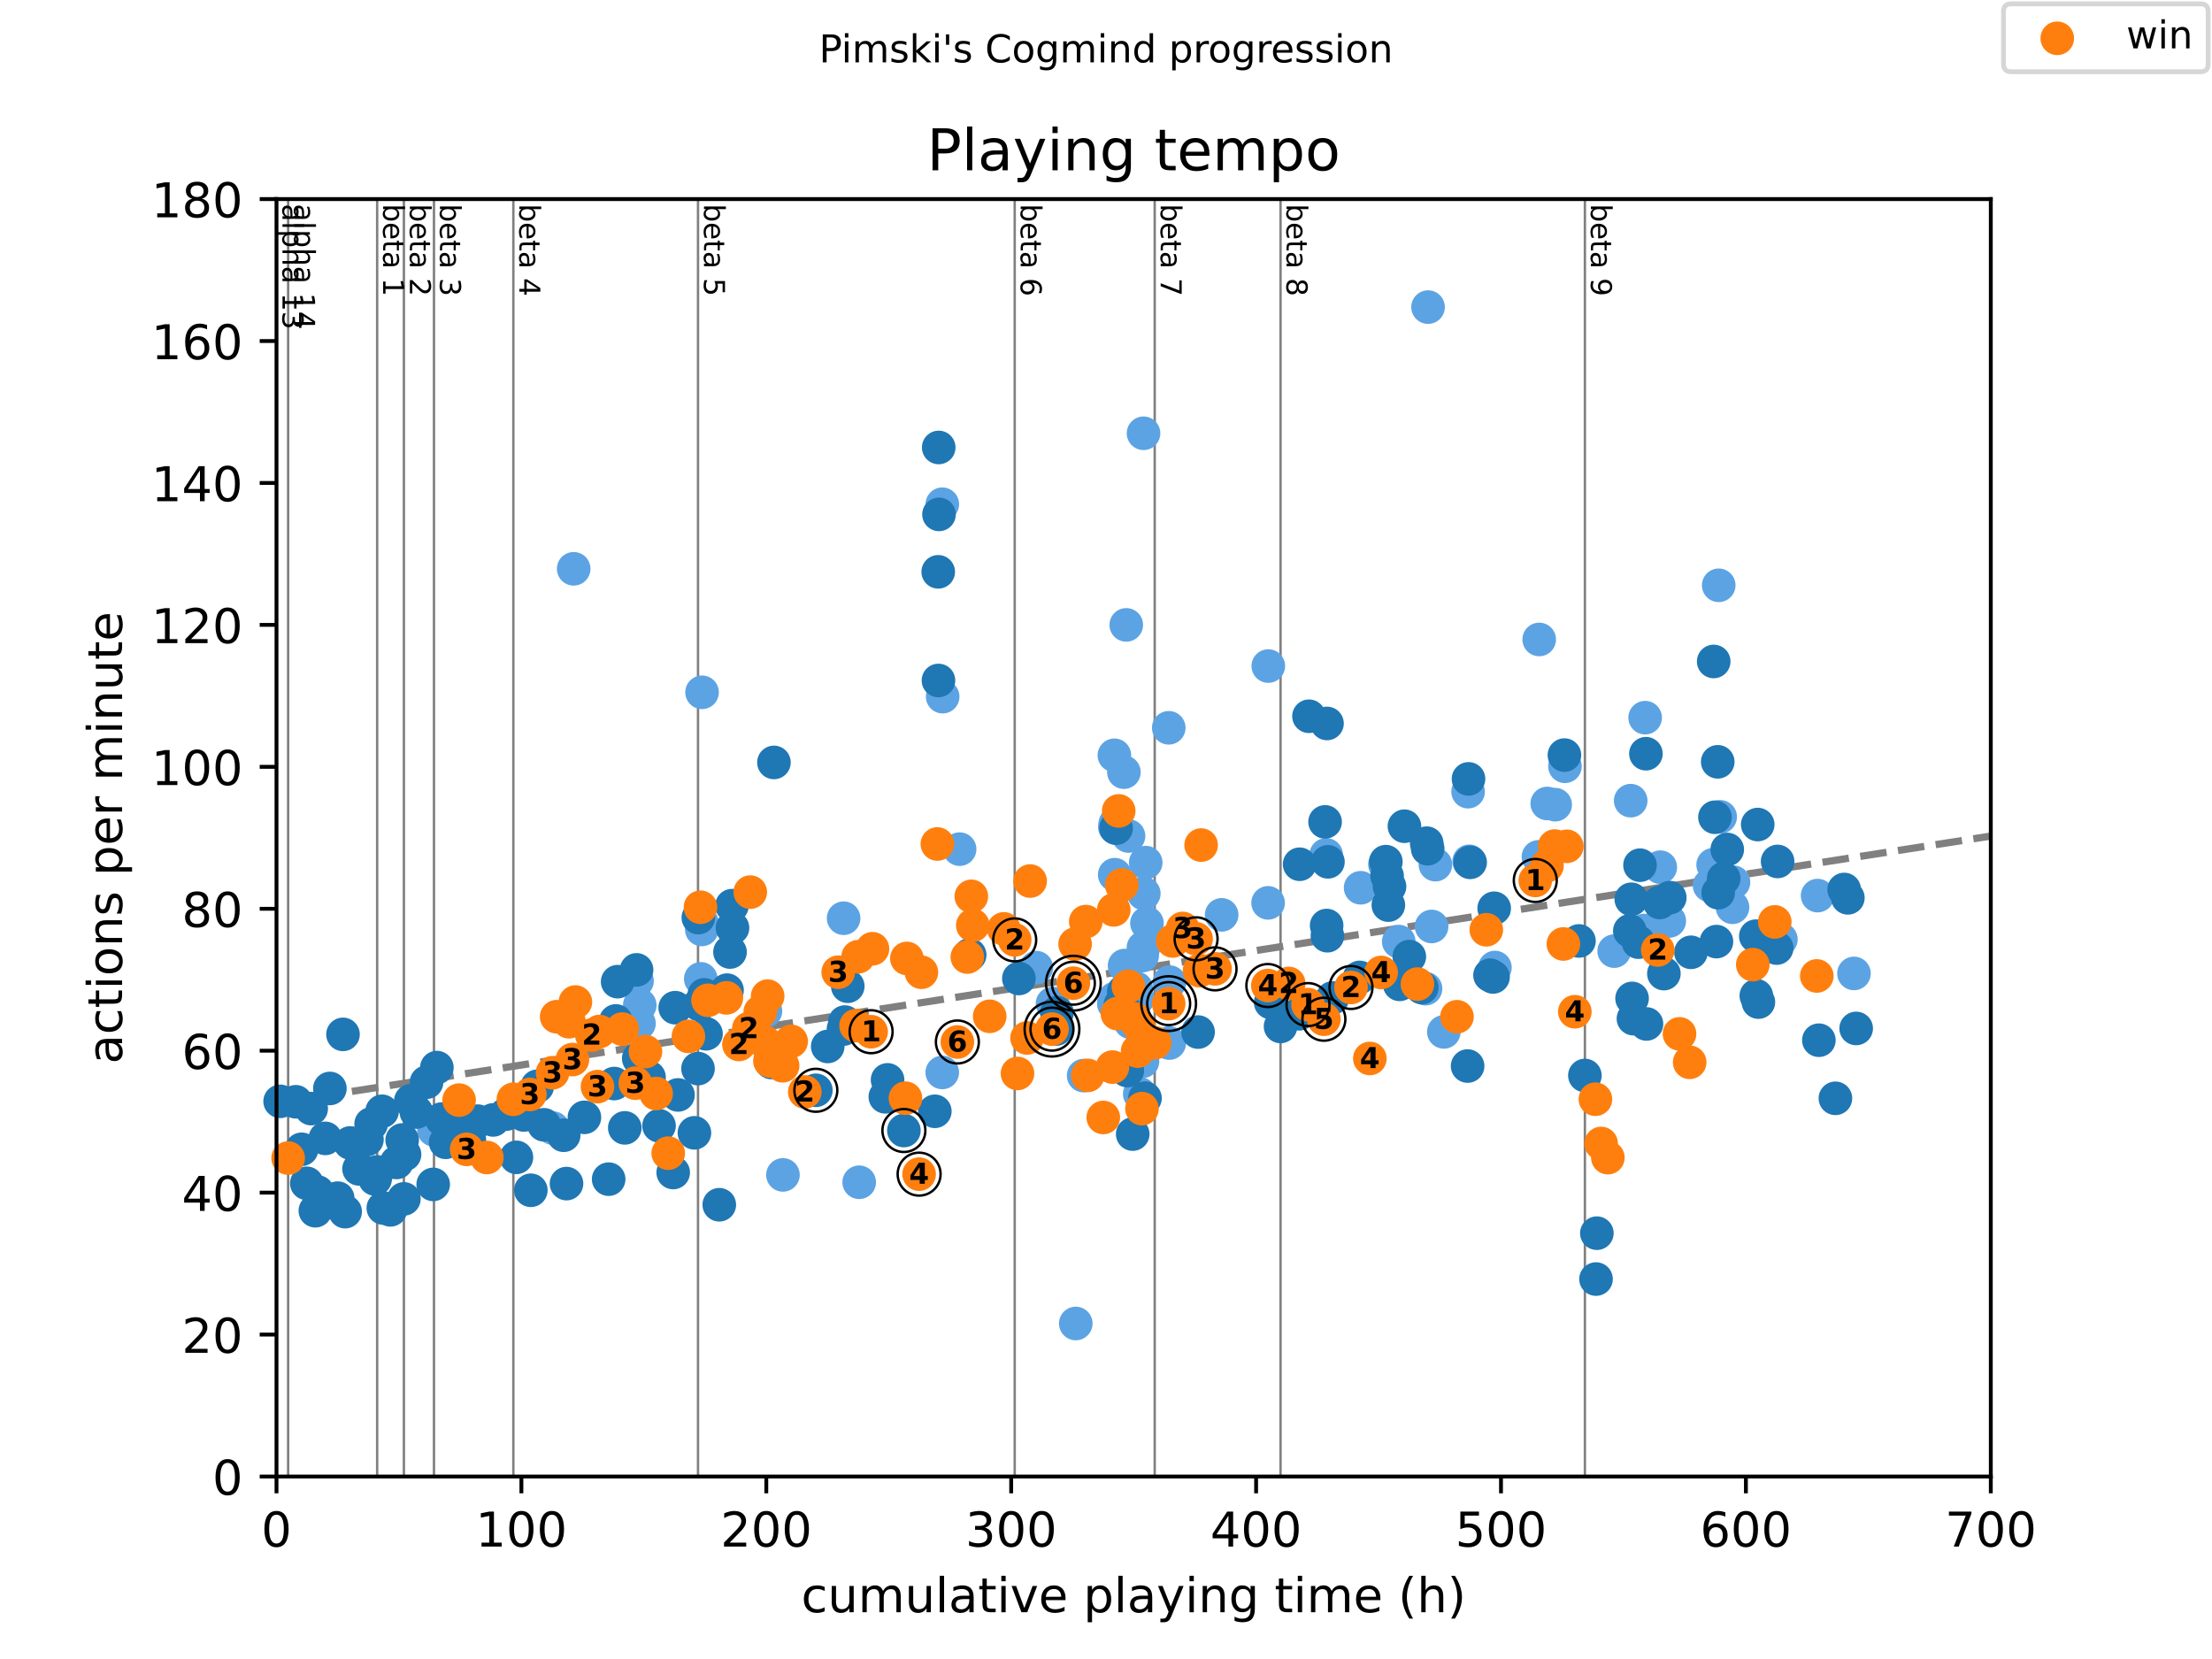<?xml version="1.0" encoding="utf-8" standalone="no"?>
<!DOCTYPE svg PUBLIC "-//W3C//DTD SVG 1.1//EN"
  "http://www.w3.org/Graphics/SVG/1.1/DTD/svg11.dtd">
<!-- Created with matplotlib (https://matplotlib.org/) -->
<svg height="345.6pt" version="1.1" viewBox="0 0 460.8 345.6" width="460.8pt" xmlns="http://www.w3.org/2000/svg" xmlns:xlink="http://www.w3.org/1999/xlink">
 <defs>
  <style type="text/css">
*{stroke-linecap:butt;stroke-linejoin:round;}
  </style>
 </defs>
 <g id="figure_1">
  <g id="patch_1">
   <path d="M 0 345.6 
L 460.8 345.6 
L 460.8 0 
L 0 0 
z
" style="fill:#ffffff;"/>
  </g>
  <g id="axes_1">
   <g id="patch_2">
    <path d="M 57.6 307.584 
L 414.72 307.584 
L 414.72 41.472 
L 57.6 41.472 
z
" style="fill:#ffffff;"/>
   </g>
   <g id="line2d_1">
    <path clip-path="url(#p0fc173d15a)" d="M 57.6 229.806 
L 414.72 174.166 
" style="fill:none;stroke:#808080;stroke-dasharray:5.55,2.4;stroke-dashoffset:0;stroke-width:1.5;"/>
   </g>
   <g id="line2d_2">
    <path clip-path="url(#p0fc173d15a)" d="M 60.023 307.584 
L 60.023 41.472 
" style="fill:none;stroke:#808080;stroke-linecap:square;stroke-width:0.5;"/>
   </g>
   <g id="line2d_3">
    <path clip-path="url(#p0fc173d15a)" d="M 78.568 307.584 
L 78.568 41.472 
" style="fill:none;stroke:#808080;stroke-linecap:square;stroke-width:0.5;"/>
   </g>
   <g id="line2d_4">
    <path clip-path="url(#p0fc173d15a)" d="M 84.137 307.584 
L 84.137 41.472 
" style="fill:none;stroke:#808080;stroke-linecap:square;stroke-width:0.5;"/>
   </g>
   <g id="line2d_5">
    <path clip-path="url(#p0fc173d15a)" d="M 90.404 307.584 
L 90.404 41.472 
" style="fill:none;stroke:#808080;stroke-linecap:square;stroke-width:0.5;"/>
   </g>
   <g id="line2d_6">
    <path clip-path="url(#p0fc173d15a)" d="M 106.942 307.584 
L 106.942 41.472 
" style="fill:none;stroke:#808080;stroke-linecap:square;stroke-width:0.5;"/>
   </g>
   <g id="line2d_7">
    <path clip-path="url(#p0fc173d15a)" d="M 145.409 307.584 
L 145.409 41.472 
" style="fill:none;stroke:#808080;stroke-linecap:square;stroke-width:0.5;"/>
   </g>
   <g id="line2d_8">
    <path clip-path="url(#p0fc173d15a)" d="M 211.383 307.584 
L 211.383 41.472 
" style="fill:none;stroke:#808080;stroke-linecap:square;stroke-width:0.5;"/>
   </g>
   <g id="line2d_9">
    <path clip-path="url(#p0fc173d15a)" d="M 240.547 307.584 
L 240.547 41.472 
" style="fill:none;stroke:#808080;stroke-linecap:square;stroke-width:0.5;"/>
   </g>
   <g id="line2d_10">
    <path clip-path="url(#p0fc173d15a)" d="M 266.762 307.584 
L 266.762 41.472 
" style="fill:none;stroke:#808080;stroke-linecap:square;stroke-width:0.5;"/>
   </g>
   <g id="line2d_11">
    <path clip-path="url(#p0fc173d15a)" d="M 330.162 307.584 
L 330.162 41.472 
" style="fill:none;stroke:#808080;stroke-linecap:square;stroke-width:0.5;"/>
   </g>
   <g id="text_1">
    <!-- alpha 13 -->
    <defs>
     <path d="M 34.281 27.484 
Q 23.391 27.484 19.188 25 
Q 14.984 22.516 14.984 16.5 
Q 14.984 11.719 18.141 8.906 
Q 21.297 6.109 26.703 6.109 
Q 34.188 6.109 38.703 11.406 
Q 43.219 16.703 43.219 25.484 
L 43.219 27.484 
z
M 52.203 31.203 
L 52.203 0 
L 43.219 0 
L 43.219 8.297 
Q 40.141 3.328 35.547 0.953 
Q 30.953 -1.422 24.312 -1.422 
Q 15.922 -1.422 10.953 3.297 
Q 6 8.016 6 15.922 
Q 6 25.141 12.172 29.828 
Q 18.359 34.516 30.609 34.516 
L 43.219 34.516 
L 43.219 35.406 
Q 43.219 41.609 39.141 45 
Q 35.062 48.391 27.688 48.391 
Q 23 48.391 18.547 47.266 
Q 14.109 46.141 10.016 43.891 
L 10.016 52.203 
Q 14.938 54.109 19.578 55.047 
Q 24.219 56 28.609 56 
Q 40.484 56 46.344 49.844 
Q 52.203 43.703 52.203 31.203 
z
" id="DejaVuSans-97"/>
     <path d="M 9.422 75.984 
L 18.406 75.984 
L 18.406 0 
L 9.422 0 
z
" id="DejaVuSans-108"/>
     <path d="M 18.109 8.203 
L 18.109 -20.797 
L 9.078 -20.797 
L 9.078 54.688 
L 18.109 54.688 
L 18.109 46.391 
Q 20.953 51.266 25.266 53.625 
Q 29.594 56 35.594 56 
Q 45.562 56 51.781 48.094 
Q 58.016 40.188 58.016 27.297 
Q 58.016 14.406 51.781 6.484 
Q 45.562 -1.422 35.594 -1.422 
Q 29.594 -1.422 25.266 0.953 
Q 20.953 3.328 18.109 8.203 
z
M 48.688 27.297 
Q 48.688 37.203 44.609 42.844 
Q 40.531 48.484 33.406 48.484 
Q 26.266 48.484 22.188 42.844 
Q 18.109 37.203 18.109 27.297 
Q 18.109 17.391 22.188 11.75 
Q 26.266 6.109 33.406 6.109 
Q 40.531 6.109 44.609 11.75 
Q 48.688 17.391 48.688 27.297 
z
" id="DejaVuSans-112"/>
     <path d="M 54.891 33.016 
L 54.891 0 
L 45.906 0 
L 45.906 32.719 
Q 45.906 40.484 42.875 44.328 
Q 39.844 48.188 33.797 48.188 
Q 26.516 48.188 22.312 43.547 
Q 18.109 38.922 18.109 30.906 
L 18.109 0 
L 9.078 0 
L 9.078 75.984 
L 18.109 75.984 
L 18.109 46.188 
Q 21.344 51.125 25.703 53.562 
Q 30.078 56 35.797 56 
Q 45.219 56 50.047 50.172 
Q 54.891 44.344 54.891 33.016 
z
" id="DejaVuSans-104"/>
     <path id="DejaVuSans-32"/>
     <path d="M 12.406 8.297 
L 28.516 8.297 
L 28.516 63.922 
L 10.984 60.406 
L 10.984 69.391 
L 28.422 72.906 
L 38.281 72.906 
L 38.281 8.297 
L 54.391 8.297 
L 54.391 0 
L 12.406 0 
z
" id="DejaVuSans-49"/>
     <path d="M 40.578 39.312 
Q 47.656 37.797 51.625 33 
Q 55.609 28.219 55.609 21.188 
Q 55.609 10.406 48.188 4.484 
Q 40.766 -1.422 27.094 -1.422 
Q 22.516 -1.422 17.656 -0.516 
Q 12.797 0.391 7.625 2.203 
L 7.625 11.719 
Q 11.719 9.328 16.594 8.109 
Q 21.484 6.891 26.812 6.891 
Q 36.078 6.891 40.938 10.547 
Q 45.797 14.203 45.797 21.188 
Q 45.797 27.641 41.281 31.266 
Q 36.766 34.906 28.719 34.906 
L 20.219 34.906 
L 20.219 43.016 
L 29.109 43.016 
Q 36.375 43.016 40.234 45.922 
Q 44.094 48.828 44.094 54.297 
Q 44.094 59.906 40.109 62.906 
Q 36.141 65.922 28.719 65.922 
Q 24.656 65.922 20.016 65.031 
Q 15.375 64.156 9.812 62.312 
L 9.812 71.094 
Q 15.438 72.656 20.344 73.438 
Q 25.25 74.219 29.594 74.219 
Q 40.828 74.219 47.359 69.109 
Q 53.906 64.016 53.906 55.328 
Q 53.906 49.266 50.438 45.094 
Q 46.969 40.922 40.578 39.312 
z
" id="DejaVuSans-51"/>
    </defs>
    <g transform="translate(58.848 42.472)rotate(-270)scale(0.06 -0.06)">
     <use xlink:href="#DejaVuSans-97"/>
     <use x="61.279" xlink:href="#DejaVuSans-108"/>
     <use x="89.062" xlink:href="#DejaVuSans-112"/>
     <use x="152.539" xlink:href="#DejaVuSans-104"/>
     <use x="215.918" xlink:href="#DejaVuSans-97"/>
     <use x="277.197" xlink:href="#DejaVuSans-32"/>
     <use x="308.984" xlink:href="#DejaVuSans-49"/>
     <use x="372.607" xlink:href="#DejaVuSans-51"/>
    </g>
   </g>
   <g id="text_2">
    <!-- alpha 14 -->
    <defs>
     <path d="M 37.797 64.312 
L 12.891 25.391 
L 37.797 25.391 
z
M 35.203 72.906 
L 47.609 72.906 
L 47.609 25.391 
L 58.016 25.391 
L 58.016 17.188 
L 47.609 17.188 
L 47.609 0 
L 37.797 0 
L 37.797 17.188 
L 4.891 17.188 
L 4.891 26.703 
z
" id="DejaVuSans-52"/>
    </defs>
    <g transform="translate(61.271 42.472)rotate(-270)scale(0.06 -0.06)">
     <use xlink:href="#DejaVuSans-97"/>
     <use x="61.279" xlink:href="#DejaVuSans-108"/>
     <use x="89.062" xlink:href="#DejaVuSans-112"/>
     <use x="152.539" xlink:href="#DejaVuSans-104"/>
     <use x="215.918" xlink:href="#DejaVuSans-97"/>
     <use x="277.197" xlink:href="#DejaVuSans-32"/>
     <use x="308.984" xlink:href="#DejaVuSans-49"/>
     <use x="372.607" xlink:href="#DejaVuSans-52"/>
    </g>
   </g>
   <g id="text_3">
    <!-- beta 1 -->
    <defs>
     <path d="M 48.688 27.297 
Q 48.688 37.203 44.609 42.844 
Q 40.531 48.484 33.406 48.484 
Q 26.266 48.484 22.188 42.844 
Q 18.109 37.203 18.109 27.297 
Q 18.109 17.391 22.188 11.75 
Q 26.266 6.109 33.406 6.109 
Q 40.531 6.109 44.609 11.75 
Q 48.688 17.391 48.688 27.297 
z
M 18.109 46.391 
Q 20.953 51.266 25.266 53.625 
Q 29.594 56 35.594 56 
Q 45.562 56 51.781 48.094 
Q 58.016 40.188 58.016 27.297 
Q 58.016 14.406 51.781 6.484 
Q 45.562 -1.422 35.594 -1.422 
Q 29.594 -1.422 25.266 0.953 
Q 20.953 3.328 18.109 8.203 
L 18.109 0 
L 9.078 0 
L 9.078 75.984 
L 18.109 75.984 
z
" id="DejaVuSans-98"/>
     <path d="M 56.203 29.594 
L 56.203 25.203 
L 14.891 25.203 
Q 15.484 15.922 20.484 11.062 
Q 25.484 6.203 34.422 6.203 
Q 39.594 6.203 44.453 7.469 
Q 49.312 8.734 54.109 11.281 
L 54.109 2.781 
Q 49.266 0.734 44.188 -0.344 
Q 39.109 -1.422 33.891 -1.422 
Q 20.797 -1.422 13.156 6.188 
Q 5.516 13.812 5.516 26.812 
Q 5.516 40.234 12.766 48.109 
Q 20.016 56 32.328 56 
Q 43.359 56 49.781 48.891 
Q 56.203 41.797 56.203 29.594 
z
M 47.219 32.234 
Q 47.125 39.594 43.094 43.984 
Q 39.062 48.391 32.422 48.391 
Q 24.906 48.391 20.391 44.141 
Q 15.875 39.891 15.188 32.172 
z
" id="DejaVuSans-101"/>
     <path d="M 18.312 70.219 
L 18.312 54.688 
L 36.812 54.688 
L 36.812 47.703 
L 18.312 47.703 
L 18.312 18.016 
Q 18.312 11.328 20.141 9.422 
Q 21.969 7.516 27.594 7.516 
L 36.812 7.516 
L 36.812 0 
L 27.594 0 
Q 17.188 0 13.234 3.875 
Q 9.281 7.766 9.281 18.016 
L 9.281 47.703 
L 2.688 47.703 
L 2.688 54.688 
L 9.281 54.688 
L 9.281 70.219 
z
" id="DejaVuSans-116"/>
    </defs>
    <g transform="translate(79.816 42.472)rotate(-270)scale(0.06 -0.06)">
     <use xlink:href="#DejaVuSans-98"/>
     <use x="63.477" xlink:href="#DejaVuSans-101"/>
     <use x="125" xlink:href="#DejaVuSans-116"/>
     <use x="164.209" xlink:href="#DejaVuSans-97"/>
     <use x="225.488" xlink:href="#DejaVuSans-32"/>
     <use x="257.275" xlink:href="#DejaVuSans-49"/>
    </g>
   </g>
   <g id="text_4">
    <!-- beta 2 -->
    <defs>
     <path d="M 19.188 8.297 
L 53.609 8.297 
L 53.609 0 
L 7.328 0 
L 7.328 8.297 
Q 12.938 14.109 22.625 23.891 
Q 32.328 33.688 34.812 36.531 
Q 39.547 41.844 41.422 45.531 
Q 43.312 49.219 43.312 52.781 
Q 43.312 58.594 39.234 62.25 
Q 35.156 65.922 28.609 65.922 
Q 23.969 65.922 18.812 64.312 
Q 13.672 62.703 7.812 59.422 
L 7.812 69.391 
Q 13.766 71.781 18.938 73 
Q 24.125 74.219 28.422 74.219 
Q 39.75 74.219 46.484 68.547 
Q 53.219 62.891 53.219 53.422 
Q 53.219 48.922 51.531 44.891 
Q 49.859 40.875 45.406 35.406 
Q 44.188 33.984 37.641 27.219 
Q 31.109 20.453 19.188 8.297 
z
" id="DejaVuSans-50"/>
    </defs>
    <g transform="translate(85.385 42.472)rotate(-270)scale(0.06 -0.06)">
     <use xlink:href="#DejaVuSans-98"/>
     <use x="63.477" xlink:href="#DejaVuSans-101"/>
     <use x="125" xlink:href="#DejaVuSans-116"/>
     <use x="164.209" xlink:href="#DejaVuSans-97"/>
     <use x="225.488" xlink:href="#DejaVuSans-32"/>
     <use x="257.275" xlink:href="#DejaVuSans-50"/>
    </g>
   </g>
   <g id="text_5">
    <!-- beta 3 -->
    <g transform="translate(91.652 42.472)rotate(-270)scale(0.06 -0.06)">
     <use xlink:href="#DejaVuSans-98"/>
     <use x="63.477" xlink:href="#DejaVuSans-101"/>
     <use x="125" xlink:href="#DejaVuSans-116"/>
     <use x="164.209" xlink:href="#DejaVuSans-97"/>
     <use x="225.488" xlink:href="#DejaVuSans-32"/>
     <use x="257.275" xlink:href="#DejaVuSans-51"/>
    </g>
   </g>
   <g id="text_6">
    <!-- beta 4 -->
    <g transform="translate(108.19 42.472)rotate(-270)scale(0.06 -0.06)">
     <use xlink:href="#DejaVuSans-98"/>
     <use x="63.477" xlink:href="#DejaVuSans-101"/>
     <use x="125" xlink:href="#DejaVuSans-116"/>
     <use x="164.209" xlink:href="#DejaVuSans-97"/>
     <use x="225.488" xlink:href="#DejaVuSans-32"/>
     <use x="257.275" xlink:href="#DejaVuSans-52"/>
    </g>
   </g>
   <g id="text_7">
    <!-- beta 5 -->
    <defs>
     <path d="M 10.797 72.906 
L 49.516 72.906 
L 49.516 64.594 
L 19.828 64.594 
L 19.828 46.734 
Q 21.969 47.469 24.109 47.828 
Q 26.266 48.188 28.422 48.188 
Q 40.625 48.188 47.75 41.5 
Q 54.891 34.812 54.891 23.391 
Q 54.891 11.625 47.562 5.094 
Q 40.234 -1.422 26.906 -1.422 
Q 22.312 -1.422 17.547 -0.641 
Q 12.797 0.141 7.719 1.703 
L 7.719 11.625 
Q 12.109 9.234 16.797 8.062 
Q 21.484 6.891 26.703 6.891 
Q 35.156 6.891 40.078 11.328 
Q 45.016 15.766 45.016 23.391 
Q 45.016 31 40.078 35.438 
Q 35.156 39.891 26.703 39.891 
Q 22.75 39.891 18.812 39.016 
Q 14.891 38.141 10.797 36.281 
z
" id="DejaVuSans-53"/>
    </defs>
    <g transform="translate(146.657 42.472)rotate(-270)scale(0.06 -0.06)">
     <use xlink:href="#DejaVuSans-98"/>
     <use x="63.477" xlink:href="#DejaVuSans-101"/>
     <use x="125" xlink:href="#DejaVuSans-116"/>
     <use x="164.209" xlink:href="#DejaVuSans-97"/>
     <use x="225.488" xlink:href="#DejaVuSans-32"/>
     <use x="257.275" xlink:href="#DejaVuSans-53"/>
    </g>
   </g>
   <g id="text_8">
    <!-- beta 6 -->
    <defs>
     <path d="M 33.016 40.375 
Q 26.375 40.375 22.484 35.828 
Q 18.609 31.297 18.609 23.391 
Q 18.609 15.531 22.484 10.953 
Q 26.375 6.391 33.016 6.391 
Q 39.656 6.391 43.531 10.953 
Q 47.406 15.531 47.406 23.391 
Q 47.406 31.297 43.531 35.828 
Q 39.656 40.375 33.016 40.375 
z
M 52.594 71.297 
L 52.594 62.312 
Q 48.875 64.062 45.094 64.984 
Q 41.312 65.922 37.594 65.922 
Q 27.828 65.922 22.672 59.328 
Q 17.531 52.734 16.797 39.406 
Q 19.672 43.656 24.016 45.922 
Q 28.375 48.188 33.594 48.188 
Q 44.578 48.188 50.953 41.516 
Q 57.328 34.859 57.328 23.391 
Q 57.328 12.156 50.688 5.359 
Q 44.047 -1.422 33.016 -1.422 
Q 20.359 -1.422 13.672 8.266 
Q 6.984 17.969 6.984 36.375 
Q 6.984 53.656 15.188 63.938 
Q 23.391 74.219 37.203 74.219 
Q 40.922 74.219 44.703 73.484 
Q 48.484 72.75 52.594 71.297 
z
" id="DejaVuSans-54"/>
    </defs>
    <g transform="translate(212.63 42.472)rotate(-270)scale(0.06 -0.06)">
     <use xlink:href="#DejaVuSans-98"/>
     <use x="63.477" xlink:href="#DejaVuSans-101"/>
     <use x="125" xlink:href="#DejaVuSans-116"/>
     <use x="164.209" xlink:href="#DejaVuSans-97"/>
     <use x="225.488" xlink:href="#DejaVuSans-32"/>
     <use x="257.275" xlink:href="#DejaVuSans-54"/>
    </g>
   </g>
   <g id="text_9">
    <!-- beta 7 -->
    <defs>
     <path d="M 8.203 72.906 
L 55.078 72.906 
L 55.078 68.703 
L 28.609 0 
L 18.312 0 
L 43.219 64.594 
L 8.203 64.594 
z
" id="DejaVuSans-55"/>
    </defs>
    <g transform="translate(241.795 42.472)rotate(-270)scale(0.06 -0.06)">
     <use xlink:href="#DejaVuSans-98"/>
     <use x="63.477" xlink:href="#DejaVuSans-101"/>
     <use x="125" xlink:href="#DejaVuSans-116"/>
     <use x="164.209" xlink:href="#DejaVuSans-97"/>
     <use x="225.488" xlink:href="#DejaVuSans-32"/>
     <use x="257.275" xlink:href="#DejaVuSans-55"/>
    </g>
   </g>
   <g id="text_10">
    <!-- beta 8 -->
    <defs>
     <path d="M 31.781 34.625 
Q 24.75 34.625 20.719 30.859 
Q 16.703 27.094 16.703 20.516 
Q 16.703 13.922 20.719 10.156 
Q 24.75 6.391 31.781 6.391 
Q 38.812 6.391 42.859 10.172 
Q 46.922 13.969 46.922 20.516 
Q 46.922 27.094 42.891 30.859 
Q 38.875 34.625 31.781 34.625 
z
M 21.922 38.812 
Q 15.578 40.375 12.031 44.719 
Q 8.5 49.078 8.5 55.328 
Q 8.5 64.062 14.719 69.141 
Q 20.953 74.219 31.781 74.219 
Q 42.672 74.219 48.875 69.141 
Q 55.078 64.062 55.078 55.328 
Q 55.078 49.078 51.531 44.719 
Q 48 40.375 41.703 38.812 
Q 48.828 37.156 52.797 32.312 
Q 56.781 27.484 56.781 20.516 
Q 56.781 9.906 50.312 4.234 
Q 43.844 -1.422 31.781 -1.422 
Q 19.734 -1.422 13.25 4.234 
Q 6.781 9.906 6.781 20.516 
Q 6.781 27.484 10.781 32.312 
Q 14.797 37.156 21.922 38.812 
z
M 18.312 54.391 
Q 18.312 48.734 21.844 45.562 
Q 25.391 42.391 31.781 42.391 
Q 38.141 42.391 41.719 45.562 
Q 45.312 48.734 45.312 54.391 
Q 45.312 60.062 41.719 63.234 
Q 38.141 66.406 31.781 66.406 
Q 25.391 66.406 21.844 63.234 
Q 18.312 60.062 18.312 54.391 
z
" id="DejaVuSans-56"/>
    </defs>
    <g transform="translate(268.01 42.472)rotate(-270)scale(0.06 -0.06)">
     <use xlink:href="#DejaVuSans-98"/>
     <use x="63.477" xlink:href="#DejaVuSans-101"/>
     <use x="125" xlink:href="#DejaVuSans-116"/>
     <use x="164.209" xlink:href="#DejaVuSans-97"/>
     <use x="225.488" xlink:href="#DejaVuSans-32"/>
     <use x="257.275" xlink:href="#DejaVuSans-56"/>
    </g>
   </g>
   <g id="text_11">
    <!-- beta 9 -->
    <defs>
     <path d="M 10.984 1.516 
L 10.984 10.5 
Q 14.703 8.734 18.5 7.812 
Q 22.312 6.891 25.984 6.891 
Q 35.75 6.891 40.891 13.453 
Q 46.047 20.016 46.781 33.406 
Q 43.953 29.203 39.594 26.953 
Q 35.25 24.703 29.984 24.703 
Q 19.047 24.703 12.672 31.312 
Q 6.297 37.938 6.297 49.422 
Q 6.297 60.641 12.938 67.422 
Q 19.578 74.219 30.609 74.219 
Q 43.266 74.219 49.922 64.516 
Q 56.594 54.828 56.594 36.375 
Q 56.594 19.141 48.406 8.859 
Q 40.234 -1.422 26.422 -1.422 
Q 22.703 -1.422 18.891 -0.688 
Q 15.094 0.047 10.984 1.516 
z
M 30.609 32.422 
Q 37.25 32.422 41.125 36.953 
Q 45.016 41.5 45.016 49.422 
Q 45.016 57.281 41.125 61.844 
Q 37.25 66.406 30.609 66.406 
Q 23.969 66.406 20.094 61.844 
Q 16.219 57.281 16.219 49.422 
Q 16.219 41.5 20.094 36.953 
Q 23.969 32.422 30.609 32.422 
z
" id="DejaVuSans-57"/>
    </defs>
    <g transform="translate(331.41 42.472)rotate(-270)scale(0.06 -0.06)">
     <use xlink:href="#DejaVuSans-98"/>
     <use x="63.477" xlink:href="#DejaVuSans-101"/>
     <use x="125" xlink:href="#DejaVuSans-116"/>
     <use x="164.209" xlink:href="#DejaVuSans-97"/>
     <use x="225.488" xlink:href="#DejaVuSans-32"/>
     <use x="257.275" xlink:href="#DejaVuSans-57"/>
    </g>
   </g>
   <g id="PathCollection_1">
    <defs>
     <path d="M 0 3 
C 0.796 3 1.559 2.684 2.121 2.121 
C 2.684 1.559 3 0.796 3 0 
C 3 -0.796 2.684 -1.559 2.121 -2.121 
C 1.559 -2.684 0.796 -3 0 -3 
C -0.796 -3 -1.559 -2.684 -2.121 -2.121 
C -2.684 -1.559 -3 -0.796 -3 0 
C -3 0.796 -2.684 1.559 -2.121 2.121 
C -1.559 2.684 -0.796 3 0 3 
z
" id="md057119a96" style="stroke:#5ca3e4;"/>
    </defs>
    <g>
     <use style="fill:#5ca3e4;stroke:#5ca3e4;" x="90.404" xlink:href="#md057119a96" y="235.376"/>
     <use style="fill:#5ca3e4;stroke:#5ca3e4;" x="115.198" xlink:href="#md057119a96" y="235.008"/>
     <use style="fill:#5ca3e4;stroke:#5ca3e4;" x="119.509" xlink:href="#md057119a96" y="118.492"/>
     <use style="fill:#5ca3e4;stroke:#5ca3e4;" x="132.706" xlink:href="#md057119a96" y="204.365"/>
     <use style="fill:#5ca3e4;stroke:#5ca3e4;" x="133.114" xlink:href="#md057119a96" y="213.213"/>
     <use style="fill:#5ca3e4;stroke:#5ca3e4;" x="133.275" xlink:href="#md057119a96" y="209.387"/>
     <use style="fill:#5ca3e4;stroke:#5ca3e4;" x="145.987" xlink:href="#md057119a96" y="203.911"/>
     <use style="fill:#5ca3e4;stroke:#5ca3e4;" x="146.191" xlink:href="#md057119a96" y="193.624"/>
     <use style="fill:#5ca3e4;stroke:#5ca3e4;" x="146.234" xlink:href="#md057119a96" y="192.269"/>
     <use style="fill:#5ca3e4;stroke:#5ca3e4;" x="146.251" xlink:href="#md057119a96" y="144.221"/>
     <use style="fill:#5ca3e4;stroke:#5ca3e4;" x="159.456" xlink:href="#md057119a96" y="210.626"/>
     <use style="fill:#5ca3e4;stroke:#5ca3e4;" x="163.103" xlink:href="#md057119a96" y="244.752"/>
     <use style="fill:#5ca3e4;stroke:#5ca3e4;" x="175.739" xlink:href="#md057119a96" y="191.283"/>
     <use style="fill:#5ca3e4;stroke:#5ca3e4;" x="178.987" xlink:href="#md057119a96" y="246.287"/>
     <use style="fill:#5ca3e4;stroke:#5ca3e4;" x="196.29" xlink:href="#md057119a96" y="223.408"/>
     <use style="fill:#5ca3e4;stroke:#5ca3e4;" x="196.299" xlink:href="#md057119a96" y="105.043"/>
     <use style="fill:#5ca3e4;stroke:#5ca3e4;" x="196.375" xlink:href="#md057119a96" y="145.124"/>
     <use style="fill:#5ca3e4;stroke:#5ca3e4;" x="199.904" xlink:href="#md057119a96" y="176.893"/>
     <use style="fill:#5ca3e4;stroke:#5ca3e4;" x="215.889" xlink:href="#md057119a96" y="201.577"/>
     <use style="fill:#5ca3e4;stroke:#5ca3e4;" x="219.265" xlink:href="#md057119a96" y="209.059"/>
     <use style="fill:#5ca3e4;stroke:#5ca3e4;" x="224.103" xlink:href="#md057119a96" y="275.706"/>
     <use style="fill:#5ca3e4;stroke:#5ca3e4;" x="225.744" xlink:href="#md057119a96" y="224.066"/>
     <use style="fill:#5ca3e4;stroke:#5ca3e4;" x="232.036" xlink:href="#md057119a96" y="209.024"/>
     <use style="fill:#5ca3e4;stroke:#5ca3e4;" x="232.079" xlink:href="#md057119a96" y="209.123"/>
     <use style="fill:#5ca3e4;stroke:#5ca3e4;" x="232.147" xlink:href="#md057119a96" y="157.342"/>
     <use style="fill:#5ca3e4;stroke:#5ca3e4;" x="232.172" xlink:href="#md057119a96" y="208.038"/>
     <use style="fill:#5ca3e4;stroke:#5ca3e4;" x="232.215" xlink:href="#md057119a96" y="182.216"/>
     <use style="fill:#5ca3e4;stroke:#5ca3e4;" x="232.249" xlink:href="#md057119a96" y="172.31"/>
     <use style="fill:#5ca3e4;stroke:#5ca3e4;" x="232.334" xlink:href="#md057119a96" y="171.571"/>
     <use style="fill:#5ca3e4;stroke:#5ca3e4;" x="234.128" xlink:href="#md057119a96" y="160.853"/>
     <use style="fill:#5ca3e4;stroke:#5ca3e4;" x="234.272" xlink:href="#md057119a96" y="201.139"/>
     <use style="fill:#5ca3e4;stroke:#5ca3e4;" x="234.604" xlink:href="#md057119a96" y="207.129"/>
     <use style="fill:#5ca3e4;stroke:#5ca3e4;" x="234.621" xlink:href="#md057119a96" y="130.176"/>
     <use style="fill:#5ca3e4;stroke:#5ca3e4;" x="235.089" xlink:href="#md057119a96" y="174.158"/>
     <use style="fill:#5ca3e4;stroke:#5ca3e4;" x="235.344" xlink:href="#md057119a96" y="210.453"/>
     <use style="fill:#5ca3e4;stroke:#5ca3e4;" x="235.505" xlink:href="#md057119a96" y="212.966"/>
     <use style="fill:#5ca3e4;stroke:#5ca3e4;" x="235.658" xlink:href="#md057119a96" y="211.077"/>
     <use style="fill:#5ca3e4;stroke:#5ca3e4;" x="236.687" xlink:href="#md057119a96" y="205.87"/>
     <use style="fill:#5ca3e4;stroke:#5ca3e4;" x="237.01" xlink:href="#md057119a96" y="208.038"/>
     <use style="fill:#5ca3e4;stroke:#5ca3e4;" x="237.435" xlink:href="#md057119a96" y="227.879"/>
     <use style="fill:#5ca3e4;stroke:#5ca3e4;" x="237.937" xlink:href="#md057119a96" y="199.069"/>
     <use style="fill:#5ca3e4;stroke:#5ca3e4;" x="238.005" xlink:href="#md057119a96" y="221.098"/>
     <use style="fill:#5ca3e4;stroke:#5ca3e4;" x="238.201" xlink:href="#md057119a96" y="197.411"/>
     <use style="fill:#5ca3e4;stroke:#5ca3e4;" x="238.218" xlink:href="#md057119a96" y="90.259"/>
     <use style="fill:#5ca3e4;stroke:#5ca3e4;" x="238.277" xlink:href="#md057119a96" y="186.144"/>
     <use style="fill:#5ca3e4;stroke:#5ca3e4;" x="238.677" xlink:href="#md057119a96" y="179.702"/>
     <use style="fill:#5ca3e4;stroke:#5ca3e4;" x="238.932" xlink:href="#md057119a96" y="192.318"/>
     <use style="fill:#5ca3e4;stroke:#5ca3e4;" x="243.472" xlink:href="#md057119a96" y="151.613"/>
     <use style="fill:#5ca3e4;stroke:#5ca3e4;" x="243.583" xlink:href="#md057119a96" y="217.288"/>
     <use style="fill:#5ca3e4;stroke:#5ca3e4;" x="243.634" xlink:href="#md057119a96" y="204.589"/>
     <use style="fill:#5ca3e4;stroke:#5ca3e4;" x="254.492" xlink:href="#md057119a96" y="190.581"/>
     <use style="fill:#5ca3e4;stroke:#5ca3e4;" x="264.168" xlink:href="#md057119a96" y="188.08"/>
     <use style="fill:#5ca3e4;stroke:#5ca3e4;" x="264.211" xlink:href="#md057119a96" y="138.751"/>
     <use style="fill:#5ca3e4;stroke:#5ca3e4;" x="276.268" xlink:href="#md057119a96" y="178.087"/>
     <use style="fill:#5ca3e4;stroke:#5ca3e4;" x="283.444" xlink:href="#md057119a96" y="184.938"/>
     <use style="fill:#5ca3e4;stroke:#5ca3e4;" x="288.512" xlink:href="#md057119a96" y="180.092"/>
     <use style="fill:#5ca3e4;stroke:#5ca3e4;" x="291.378" xlink:href="#md057119a96" y="196.145"/>
     <use style="fill:#5ca3e4;stroke:#5ca3e4;" x="296.964" xlink:href="#md057119a96" y="205.96"/>
     <use style="fill:#5ca3e4;stroke:#5ca3e4;" x="297.491" xlink:href="#md057119a96" y="63.977"/>
     <use style="fill:#5ca3e4;stroke:#5ca3e4;" x="298.231" xlink:href="#md057119a96" y="193"/>
     <use style="fill:#5ca3e4;stroke:#5ca3e4;" x="299.022" xlink:href="#md057119a96" y="180.124"/>
     <use style="fill:#5ca3e4;stroke:#5ca3e4;" x="300.773" xlink:href="#md057119a96" y="214.962"/>
     <use style="fill:#5ca3e4;stroke:#5ca3e4;" x="305.832" xlink:href="#md057119a96" y="164.918"/>
     <use style="fill:#5ca3e4;stroke:#5ca3e4;" x="306.053" xlink:href="#md057119a96" y="179.425"/>
     <use style="fill:#5ca3e4;stroke:#5ca3e4;" x="311.419" xlink:href="#md057119a96" y="201.55"/>
     <use style="fill:#5ca3e4;stroke:#5ca3e4;" x="320.483" xlink:href="#md057119a96" y="178.502"/>
     <use style="fill:#5ca3e4;stroke:#5ca3e4;" x="320.644" xlink:href="#md057119a96" y="133.211"/>
     <use style="fill:#5ca3e4;stroke:#5ca3e4;" x="322.319" xlink:href="#md057119a96" y="167.382"/>
     <use style="fill:#5ca3e4;stroke:#5ca3e4;" x="323.969" xlink:href="#md057119a96" y="167.629"/>
     <use style="fill:#5ca3e4;stroke:#5ca3e4;" x="326.01" xlink:href="#md057119a96" y="159.63"/>
     <use style="fill:#5ca3e4;stroke:#5ca3e4;" x="336.262" xlink:href="#md057119a96" y="198.135"/>
     <use style="fill:#5ca3e4;stroke:#5ca3e4;" x="339.703" xlink:href="#md057119a96" y="166.795"/>
     <use style="fill:#5ca3e4;stroke:#5ca3e4;" x="342.496" xlink:href="#md057119a96" y="193.849"/>
     <use style="fill:#5ca3e4;stroke:#5ca3e4;" x="342.714" xlink:href="#md057119a96" y="149.504"/>
     <use style="fill:#5ca3e4;stroke:#5ca3e4;" x="345.865" xlink:href="#md057119a96" y="180.651"/>
     <use style="fill:#5ca3e4;stroke:#5ca3e4;" x="346.498" xlink:href="#md057119a96" y="190.927"/>
     <use style="fill:#5ca3e4;stroke:#5ca3e4;" x="347.74" xlink:href="#md057119a96" y="191.855"/>
     <use style="fill:#5ca3e4;stroke:#5ca3e4;" x="356.134" xlink:href="#md057119a96" y="184.447"/>
     <use style="fill:#5ca3e4;stroke:#5ca3e4;" x="356.879" xlink:href="#md057119a96" y="180.148"/>
     <use style="fill:#5ca3e4;stroke:#5ca3e4;" x="358.04" xlink:href="#md057119a96" y="121.93"/>
     <use style="fill:#5ca3e4;stroke:#5ca3e4;" x="358.344" xlink:href="#md057119a96" y="170.161"/>
     <use style="fill:#5ca3e4;stroke:#5ca3e4;" x="360.912" xlink:href="#md057119a96" y="189.002"/>
     <use style="fill:#5ca3e4;stroke:#5ca3e4;" x="361.12" xlink:href="#md057119a96" y="183.798"/>
     <use style="fill:#5ca3e4;stroke:#5ca3e4;" x="370.993" xlink:href="#md057119a96" y="195.688"/>
     <use style="fill:#5ca3e4;stroke:#5ca3e4;" x="378.641" xlink:href="#md057119a96" y="186.57"/>
     <use style="fill:#5ca3e4;stroke:#5ca3e4;" x="386.214" xlink:href="#md057119a96" y="202.784"/>
    </g>
   </g>
   <g id="PathCollection_2">
    <defs>
     <path d="M 0 3 
C 0.796 3 1.559 2.684 2.121 2.121 
C 2.684 1.559 3 0.796 3 0 
C 3 -0.796 2.684 -1.559 2.121 -2.121 
C 1.559 -2.684 0.796 -3 0 -3 
C -0.796 -3 -1.559 -2.684 -2.121 -2.121 
C -2.684 -1.559 -3 -0.796 -3 0 
C -3 0.796 -2.684 1.559 -2.121 2.121 
C -1.559 2.684 -0.796 3 0 3 
z
" id="m167c75bca9" style="stroke:#1f77b4;"/>
    </defs>
    <g>
     <use style="fill:#1f77b4;stroke:#1f77b4;" x="58.357" xlink:href="#m167c75bca9" y="229.428"/>
     <use style="fill:#1f77b4;stroke:#1f77b4;" x="61.622" xlink:href="#m167c75bca9" y="229.52"/>
     <use style="fill:#1f77b4;stroke:#1f77b4;" x="62.829" xlink:href="#m167c75bca9" y="239.421"/>
     <use style="fill:#1f77b4;stroke:#1f77b4;" x="63.909" xlink:href="#m167c75bca9" y="246.504"/>
     <use style="fill:#1f77b4;stroke:#1f77b4;" x="64.827" xlink:href="#m167c75bca9" y="230.94"/>
     <use style="fill:#1f77b4;stroke:#1f77b4;" x="65.695" xlink:href="#m167c75bca9" y="252.216"/>
     <use style="fill:#1f77b4;stroke:#1f77b4;" x="66.145" xlink:href="#m167c75bca9" y="248.309"/>
     <use style="fill:#1f77b4;stroke:#1f77b4;" x="67.769" xlink:href="#m167c75bca9" y="237.147"/>
     <use style="fill:#1f77b4;stroke:#1f77b4;" x="68.722" xlink:href="#m167c75bca9" y="226.747"/>
     <use style="fill:#1f77b4;stroke:#1f77b4;" x="70.346" xlink:href="#m167c75bca9" y="249.601"/>
     <use style="fill:#1f77b4;stroke:#1f77b4;" x="71.451" xlink:href="#m167c75bca9" y="215.48"/>
     <use style="fill:#1f77b4;stroke:#1f77b4;" x="71.902" xlink:href="#m167c75bca9" y="252.409"/>
     <use style="fill:#1f77b4;stroke:#1f77b4;" x="72.948" xlink:href="#m167c75bca9" y="238.099"/>
     <use style="fill:#1f77b4;stroke:#1f77b4;" x="74.793" xlink:href="#m167c75bca9" y="243.502"/>
     <use style="fill:#1f77b4;stroke:#1f77b4;" x="76.442" xlink:href="#m167c75bca9" y="237.39"/>
     <use style="fill:#1f77b4;stroke:#1f77b4;" x="77.31" xlink:href="#m167c75bca9" y="234.142"/>
     <use style="fill:#1f77b4;stroke:#1f77b4;" x="78.143" xlink:href="#m167c75bca9" y="245.612"/>
     <use style="fill:#1f77b4;stroke:#1f77b4;" x="78.568" xlink:href="#m167c75bca9" y="244.131"/>
     <use style="fill:#1f77b4;stroke:#1f77b4;" x="79.597" xlink:href="#m167c75bca9" y="231.501"/>
     <use style="fill:#1f77b4;stroke:#1f77b4;" x="79.852" xlink:href="#m167c75bca9" y="251.651"/>
     <use style="fill:#1f77b4;stroke:#1f77b4;" x="81.331" xlink:href="#m167c75bca9" y="252.034"/>
     <use style="fill:#1f77b4;stroke:#1f77b4;" x="82.632" xlink:href="#m167c75bca9" y="242.158"/>
     <use style="fill:#1f77b4;stroke:#1f77b4;" x="83.78" xlink:href="#m167c75bca9" y="237.486"/>
     <use style="fill:#1f77b4;stroke:#1f77b4;" x="84.137" xlink:href="#m167c75bca9" y="249.75"/>
     <use style="fill:#1f77b4;stroke:#1f77b4;" x="84.273" xlink:href="#m167c75bca9" y="240.502"/>
     <use style="fill:#1f77b4;stroke:#1f77b4;" x="85.583" xlink:href="#m167c75bca9" y="229.315"/>
     <use style="fill:#1f77b4;stroke:#1f77b4;" x="86.739" xlink:href="#m167c75bca9" y="231.664"/>
     <use style="fill:#1f77b4;stroke:#1f77b4;" x="88.857" xlink:href="#m167c75bca9" y="225.447"/>
     <use style="fill:#1f77b4;stroke:#1f77b4;" x="90.242" xlink:href="#m167c75bca9" y="246.734"/>
     <use style="fill:#1f77b4;stroke:#1f77b4;" x="91.008" xlink:href="#m167c75bca9" y="222.399"/>
     <use style="fill:#1f77b4;stroke:#1f77b4;" x="92.02" xlink:href="#m167c75bca9" y="233.117"/>
     <use style="fill:#1f77b4;stroke:#1f77b4;" x="92.836" xlink:href="#m167c75bca9" y="237.961"/>
     <use style="fill:#1f77b4;stroke:#1f77b4;" x="94.213" xlink:href="#m167c75bca9" y="232.678"/>
     <use style="fill:#1f77b4;stroke:#1f77b4;" x="97.776" xlink:href="#m167c75bca9" y="237.45"/>
     <use style="fill:#1f77b4;stroke:#1f77b4;" x="99.528" xlink:href="#m167c75bca9" y="233.556"/>
     <use style="fill:#1f77b4;stroke:#1f77b4;" x="102.733" xlink:href="#m167c75bca9" y="233.299"/>
     <use style="fill:#1f77b4;stroke:#1f77b4;" x="105.437" xlink:href="#m167c75bca9" y="232.093"/>
     <use style="fill:#1f77b4;stroke:#1f77b4;" x="107.58" xlink:href="#m167c75bca9" y="241.095"/>
     <use style="fill:#1f77b4;stroke:#1f77b4;" x="108.192" xlink:href="#m167c75bca9" y="230.605"/>
     <use style="fill:#1f77b4;stroke:#1f77b4;" x="109.136" xlink:href="#m167c75bca9" y="232.266"/>
     <use style="fill:#1f77b4;stroke:#1f77b4;" x="110.581" xlink:href="#m167c75bca9" y="247.955"/>
     <use style="fill:#1f77b4;stroke:#1f77b4;" x="111.925" xlink:href="#m167c75bca9" y="226.291"/>
     <use style="fill:#1f77b4;stroke:#1f77b4;" x="113.319" xlink:href="#m167c75bca9" y="234.313"/>
     <use style="fill:#1f77b4;stroke:#1f77b4;" x="117.426" xlink:href="#m167c75bca9" y="236.492"/>
     <use style="fill:#1f77b4;stroke:#1f77b4;" x="118.013" xlink:href="#m167c75bca9" y="246.563"/>
     <use style="fill:#1f77b4;stroke:#1f77b4;" x="121.746" xlink:href="#m167c75bca9" y="232.761"/>
     <use style="fill:#1f77b4;stroke:#1f77b4;" x="126.796" xlink:href="#m167c75bca9" y="245.641"/>
     <use style="fill:#1f77b4;stroke:#1f77b4;" x="127.944" xlink:href="#m167c75bca9" y="225.724"/>
     <use style="fill:#1f77b4;stroke:#1f77b4;" x="128.293" xlink:href="#m167c75bca9" y="212.678"/>
     <use style="fill:#1f77b4;stroke:#1f77b4;" x="128.667" xlink:href="#m167c75bca9" y="204.499"/>
     <use style="fill:#1f77b4;stroke:#1f77b4;" x="130.155" xlink:href="#m167c75bca9" y="234.955"/>
     <use style="fill:#1f77b4;stroke:#1f77b4;" x="132.612" xlink:href="#m167c75bca9" y="202.045"/>
     <use style="fill:#1f77b4;stroke:#1f77b4;" x="133.063" xlink:href="#m167c75bca9" y="220.499"/>
     <use style="fill:#1f77b4;stroke:#1f77b4;" x="135.206" xlink:href="#m167c75bca9" y="224.424"/>
     <use style="fill:#1f77b4;stroke:#1f77b4;" x="137.289" xlink:href="#m167c75bca9" y="234.518"/>
     <use style="fill:#1f77b4;stroke:#1f77b4;" x="140.239" xlink:href="#m167c75bca9" y="244.255"/>
     <use style="fill:#1f77b4;stroke:#1f77b4;" x="140.656" xlink:href="#m167c75bca9" y="209.919"/>
     <use style="fill:#1f77b4;stroke:#1f77b4;" x="141.243" xlink:href="#m167c75bca9" y="228.093"/>
     <use style="fill:#1f77b4;stroke:#1f77b4;" x="144.661" xlink:href="#m167c75bca9" y="235.987"/>
     <use style="fill:#1f77b4;stroke:#1f77b4;" x="145.409" xlink:href="#m167c75bca9" y="222.61"/>
     <use style="fill:#1f77b4;stroke:#1f77b4;" x="145.477" xlink:href="#m167c75bca9" y="191.16"/>
     <use style="fill:#1f77b4;stroke:#1f77b4;" x="145.681" xlink:href="#m167c75bca9" y="209.27"/>
     <use style="fill:#1f77b4;stroke:#1f77b4;" x="146.701" xlink:href="#m167c75bca9" y="207.248"/>
     <use style="fill:#1f77b4;stroke:#1f77b4;" x="147.076" xlink:href="#m167c75bca9" y="215.352"/>
     <use style="fill:#1f77b4;stroke:#1f77b4;" x="149.839" xlink:href="#m167c75bca9" y="250.971"/>
     <use style="fill:#1f77b4;stroke:#1f77b4;" x="151.455" xlink:href="#m167c75bca9" y="206.27"/>
     <use style="fill:#1f77b4;stroke:#1f77b4;" x="152.075" xlink:href="#m167c75bca9" y="198.324"/>
     <use style="fill:#1f77b4;stroke:#1f77b4;" x="152.483" xlink:href="#m167c75bca9" y="188.665"/>
     <use style="fill:#1f77b4;stroke:#1f77b4;" x="152.594" xlink:href="#m167c75bca9" y="193.292"/>
     <use style="fill:#1f77b4;stroke:#1f77b4;" x="160.689" xlink:href="#m167c75bca9" y="221.33"/>
     <use style="fill:#1f77b4;stroke:#1f77b4;" x="161.224" xlink:href="#m167c75bca9" y="158.829"/>
     <use style="fill:#1f77b4;stroke:#1f77b4;" x="169.957" xlink:href="#m167c75bca9" y="227.128"/>
     <use style="fill:#1f77b4;stroke:#1f77b4;" x="172.431" xlink:href="#m167c75bca9" y="217.996"/>
     <use style="fill:#1f77b4;stroke:#1f77b4;" x="175.713" xlink:href="#m167c75bca9" y="214.376"/>
     <use style="fill:#1f77b4;stroke:#1f77b4;" x="175.994" xlink:href="#m167c75bca9" y="212.917"/>
     <use style="fill:#1f77b4;stroke:#1f77b4;" x="176.606" xlink:href="#m167c75bca9" y="205.451"/>
     <use style="fill:#1f77b4;stroke:#1f77b4;" x="184.429" xlink:href="#m167c75bca9" y="228.487"/>
     <use style="fill:#1f77b4;stroke:#1f77b4;" x="184.896" xlink:href="#m167c75bca9" y="224.955"/>
     <use style="fill:#1f77b4;stroke:#1f77b4;" x="188.297" xlink:href="#m167c75bca9" y="235.508"/>
     <use style="fill:#1f77b4;stroke:#1f77b4;" x="194.743" xlink:href="#m167c75bca9" y="231.503"/>
     <use style="fill:#1f77b4;stroke:#1f77b4;" x="195.448" xlink:href="#m167c75bca9" y="119.123"/>
     <use style="fill:#1f77b4;stroke:#1f77b4;" x="195.499" xlink:href="#m167c75bca9" y="141.757"/>
     <use style="fill:#1f77b4;stroke:#1f77b4;" x="195.55" xlink:href="#m167c75bca9" y="93.216"/>
     <use style="fill:#1f77b4;stroke:#1f77b4;" x="195.61" xlink:href="#m167c75bca9" y="107.155"/>
     <use style="fill:#1f77b4;stroke:#1f77b4;" x="202.004" xlink:href="#m167c75bca9" y="198.922"/>
     <use style="fill:#1f77b4;stroke:#1f77b4;" x="212.25" xlink:href="#m167c75bca9" y="203.835"/>
     <use style="fill:#1f77b4;stroke:#1f77b4;" x="220.047" xlink:href="#m167c75bca9" y="214.364"/>
     <use style="fill:#1f77b4;stroke:#1f77b4;" x="220.192" xlink:href="#m167c75bca9" y="210.966"/>
     <use style="fill:#1f77b4;stroke:#1f77b4;" x="232.504" xlink:href="#m167c75bca9" y="172.532"/>
     <use style="fill:#1f77b4;stroke:#1f77b4;" x="233.397" xlink:href="#m167c75bca9" y="209.288"/>
     <use style="fill:#1f77b4;stroke:#1f77b4;" x="234.094" xlink:href="#m167c75bca9" y="206.529"/>
     <use style="fill:#1f77b4;stroke:#1f77b4;" x="234.238" xlink:href="#m167c75bca9" y="210.351"/>
     <use style="fill:#1f77b4;stroke:#1f77b4;" x="234.834" xlink:href="#m167c75bca9" y="223.02"/>
     <use style="fill:#1f77b4;stroke:#1f77b4;" x="235.964" xlink:href="#m167c75bca9" y="236.251"/>
     <use style="fill:#1f77b4;stroke:#1f77b4;" x="238.524" xlink:href="#m167c75bca9" y="228.77"/>
     <use style="fill:#1f77b4;stroke:#1f77b4;" x="249.578" xlink:href="#m167c75bca9" y="214.999"/>
     <use style="fill:#1f77b4;stroke:#1f77b4;" x="264.704" xlink:href="#m167c75bca9" y="208.837"/>
     <use style="fill:#1f77b4;stroke:#1f77b4;" x="266.762" xlink:href="#m167c75bca9" y="213.828"/>
     <use style="fill:#1f77b4;stroke:#1f77b4;" x="270.648" xlink:href="#m167c75bca9" y="211.189"/>
     <use style="fill:#1f77b4;stroke:#1f77b4;" x="270.741" xlink:href="#m167c75bca9" y="180.038"/>
     <use style="fill:#1f77b4;stroke:#1f77b4;" x="272.688" xlink:href="#m167c75bca9" y="149.21"/>
     <use style="fill:#1f77b4;stroke:#1f77b4;" x="276.038" xlink:href="#m167c75bca9" y="171.214"/>
     <use style="fill:#1f77b4;stroke:#1f77b4;" x="276.362" xlink:href="#m167c75bca9" y="192.806"/>
     <use style="fill:#1f77b4;stroke:#1f77b4;" x="276.438" xlink:href="#m167c75bca9" y="150.709"/>
     <use style="fill:#1f77b4;stroke:#1f77b4;" x="276.523" xlink:href="#m167c75bca9" y="194.93"/>
     <use style="fill:#1f77b4;stroke:#1f77b4;" x="276.634" xlink:href="#m167c75bca9" y="179.532"/>
     <use style="fill:#1f77b4;stroke:#1f77b4;" x="277.586" xlink:href="#m167c75bca9" y="207.898"/>
     <use style="fill:#1f77b4;stroke:#1f77b4;" x="283.24" xlink:href="#m167c75bca9" y="203.615"/>
     <use style="fill:#1f77b4;stroke:#1f77b4;" x="288.699" xlink:href="#m167c75bca9" y="179.501"/>
     <use style="fill:#1f77b4;stroke:#1f77b4;" x="288.954" xlink:href="#m167c75bca9" y="182.462"/>
     <use style="fill:#1f77b4;stroke:#1f77b4;" x="289.218" xlink:href="#m167c75bca9" y="188.549"/>
     <use style="fill:#1f77b4;stroke:#1f77b4;" x="289.464" xlink:href="#m167c75bca9" y="184.673"/>
     <use style="fill:#1f77b4;stroke:#1f77b4;" x="291.573" xlink:href="#m167c75bca9" y="205.06"/>
     <use style="fill:#1f77b4;stroke:#1f77b4;" x="292.568" xlink:href="#m167c75bca9" y="172.115"/>
     <use style="fill:#1f77b4;stroke:#1f77b4;" x="293.588" xlink:href="#m167c75bca9" y="199.279"/>
     <use style="fill:#1f77b4;stroke:#1f77b4;" x="296.182" xlink:href="#m167c75bca9" y="205.728"/>
     <use style="fill:#1f77b4;stroke:#1f77b4;" x="297.211" xlink:href="#m167c75bca9" y="175.65"/>
     <use style="fill:#1f77b4;stroke:#1f77b4;" x="297.415" xlink:href="#m167c75bca9" y="176.807"/>
     <use style="fill:#1f77b4;stroke:#1f77b4;" x="305.73" xlink:href="#m167c75bca9" y="222.075"/>
     <use style="fill:#1f77b4;stroke:#1f77b4;" x="305.917" xlink:href="#m167c75bca9" y="162.257"/>
     <use style="fill:#1f77b4;stroke:#1f77b4;" x="306.258" xlink:href="#m167c75bca9" y="179.641"/>
     <use style="fill:#1f77b4;stroke:#1f77b4;" x="310.398" xlink:href="#m167c75bca9" y="203.154"/>
     <use style="fill:#1f77b4;stroke:#1f77b4;" x="311.028" xlink:href="#m167c75bca9" y="203.517"/>
     <use style="fill:#1f77b4;stroke:#1f77b4;" x="311.266" xlink:href="#m167c75bca9" y="189.206"/>
     <use style="fill:#1f77b4;stroke:#1f77b4;" x="325.899" xlink:href="#m167c75bca9" y="157.299"/>
     <use style="fill:#1f77b4;stroke:#1f77b4;" x="328.926" xlink:href="#m167c75bca9" y="196.016"/>
     <use style="fill:#1f77b4;stroke:#1f77b4;" x="330.162" xlink:href="#m167c75bca9" y="224.045"/>
     <use style="fill:#1f77b4;stroke:#1f77b4;" x="332.481" xlink:href="#m167c75bca9" y="266.453"/>
     <use style="fill:#1f77b4;stroke:#1f77b4;" x="332.654" xlink:href="#m167c75bca9" y="256.896"/>
     <use style="fill:#1f77b4;stroke:#1f77b4;" x="339.522" xlink:href="#m167c75bca9" y="193.915"/>
     <use style="fill:#1f77b4;stroke:#1f77b4;" x="339.83" xlink:href="#m167c75bca9" y="187.334"/>
     <use style="fill:#1f77b4;stroke:#1f77b4;" x="339.99" xlink:href="#m167c75bca9" y="207.989"/>
     <use style="fill:#1f77b4;stroke:#1f77b4;" x="340.278" xlink:href="#m167c75bca9" y="212.208"/>
     <use style="fill:#1f77b4;stroke:#1f77b4;" x="341.331" xlink:href="#m167c75bca9" y="196.271"/>
     <use style="fill:#1f77b4;stroke:#1f77b4;" x="341.642" xlink:href="#m167c75bca9" y="180.234"/>
     <use style="fill:#1f77b4;stroke:#1f77b4;" x="342.876" xlink:href="#m167c75bca9" y="157.013"/>
     <use style="fill:#1f77b4;stroke:#1f77b4;" x="342.993" xlink:href="#m167c75bca9" y="213.309"/>
     <use style="fill:#1f77b4;stroke:#1f77b4;" x="345.739" xlink:href="#m167c75bca9" y="188.006"/>
     <use style="fill:#1f77b4;stroke:#1f77b4;" x="346.618" xlink:href="#m167c75bca9" y="202.819"/>
     <use style="fill:#1f77b4;stroke:#1f77b4;" x="347.845" xlink:href="#m167c75bca9" y="186.995"/>
     <use style="fill:#1f77b4;stroke:#1f77b4;" x="352.256" xlink:href="#m167c75bca9" y="198.384"/>
     <use style="fill:#1f77b4;stroke:#1f77b4;" x="356.995" xlink:href="#m167c75bca9" y="137.795"/>
     <use style="fill:#1f77b4;stroke:#1f77b4;" x="357.258" xlink:href="#m167c75bca9" y="170.248"/>
     <use style="fill:#1f77b4;stroke:#1f77b4;" x="357.567" xlink:href="#m167c75bca9" y="196.155"/>
     <use style="fill:#1f77b4;stroke:#1f77b4;" x="357.836" xlink:href="#m167c75bca9" y="158.7"/>
     <use style="fill:#1f77b4;stroke:#1f77b4;" x="357.933" xlink:href="#m167c75bca9" y="185.97"/>
     <use style="fill:#1f77b4;stroke:#1f77b4;" x="359.072" xlink:href="#m167c75bca9" y="183.012"/>
     <use style="fill:#1f77b4;stroke:#1f77b4;" x="359.818" xlink:href="#m167c75bca9" y="176.963"/>
     <use style="fill:#1f77b4;stroke:#1f77b4;" x="365.772" xlink:href="#m167c75bca9" y="195.027"/>
     <use style="fill:#1f77b4;stroke:#1f77b4;" x="365.874" xlink:href="#m167c75bca9" y="207.422"/>
     <use style="fill:#1f77b4;stroke:#1f77b4;" x="366.166" xlink:href="#m167c75bca9" y="171.767"/>
     <use style="fill:#1f77b4;stroke:#1f77b4;" x="366.305" xlink:href="#m167c75bca9" y="208.753"/>
     <use style="fill:#1f77b4;stroke:#1f77b4;" x="370.113" xlink:href="#m167c75bca9" y="197.502"/>
     <use style="fill:#1f77b4;stroke:#1f77b4;" x="370.309" xlink:href="#m167c75bca9" y="179.456"/>
     <use style="fill:#1f77b4;stroke:#1f77b4;" x="378.905" xlink:href="#m167c75bca9" y="216.694"/>
     <use style="fill:#1f77b4;stroke:#1f77b4;" x="382.35" xlink:href="#m167c75bca9" y="228.799"/>
     <use style="fill:#1f77b4;stroke:#1f77b4;" x="384.175" xlink:href="#m167c75bca9" y="185.295"/>
     <use style="fill:#1f77b4;stroke:#1f77b4;" x="384.944" xlink:href="#m167c75bca9" y="187.035"/>
     <use style="fill:#1f77b4;stroke:#1f77b4;" x="386.675" xlink:href="#m167c75bca9" y="214.243"/>
    </g>
   </g>
   <g id="PathCollection_3">
    <defs>
     <path d="M 0 3 
C 0.796 3 1.559 2.684 2.121 2.121 
C 2.684 1.559 3 0.796 3 0 
C 3 -0.796 2.684 -1.559 2.121 -2.121 
C 1.559 -2.684 0.796 -3 0 -3 
C -0.796 -3 -1.559 -2.684 -2.121 -2.121 
C -2.684 -1.559 -3 -0.796 -3 0 
C -3 0.796 -2.684 1.559 -2.121 2.121 
C -1.559 2.684 -0.796 3 0 3 
z
" id="mb02e3a0bd6" style="stroke:#ff7f0e;"/>
    </defs>
    <g>
     <use style="fill:#ff7f0e;stroke:#ff7f0e;" x="60.023" xlink:href="#mb02e3a0bd6" y="241.245"/>
     <use style="fill:#ff7f0e;stroke:#ff7f0e;" x="95.642" xlink:href="#mb02e3a0bd6" y="229.176"/>
     <use style="fill:#ff7f0e;stroke:#ff7f0e;" x="97.215" xlink:href="#mb02e3a0bd6" y="239.434"/>
     <use style="fill:#ff7f0e;stroke:#ff7f0e;" x="101.424" xlink:href="#mb02e3a0bd6" y="241.129"/>
     <use style="fill:#ff7f0e;stroke:#ff7f0e;" x="106.942" xlink:href="#mb02e3a0bd6" y="229.003"/>
     <use style="fill:#ff7f0e;stroke:#ff7f0e;" x="110.377" xlink:href="#mb02e3a0bd6" y="228.004"/>
     <use style="fill:#ff7f0e;stroke:#ff7f0e;" x="115.105" xlink:href="#mb02e3a0bd6" y="223.47"/>
     <use style="fill:#ff7f0e;stroke:#ff7f0e;" x="115.964" xlink:href="#mb02e3a0bd6" y="211.8"/>
     <use style="fill:#ff7f0e;stroke:#ff7f0e;" x="118.531" xlink:href="#mb02e3a0bd6" y="212.845"/>
     <use style="fill:#ff7f0e;stroke:#ff7f0e;" x="119.246" xlink:href="#mb02e3a0bd6" y="220.728"/>
     <use style="fill:#ff7f0e;stroke:#ff7f0e;" x="119.866" xlink:href="#mb02e3a0bd6" y="208.742"/>
     <use style="fill:#ff7f0e;stroke:#ff7f0e;" x="123.285" xlink:href="#mb02e3a0bd6" y="215.605"/>
     <use style="fill:#ff7f0e;stroke:#ff7f0e;" x="124.466" xlink:href="#mb02e3a0bd6" y="226.368"/>
     <use style="fill:#ff7f0e;stroke:#ff7f0e;" x="124.866" xlink:href="#mb02e3a0bd6" y="214.885"/>
     <use style="fill:#ff7f0e;stroke:#ff7f0e;" x="129.619" xlink:href="#mb02e3a0bd6" y="214.379"/>
     <use style="fill:#ff7f0e;stroke:#ff7f0e;" x="132.349" xlink:href="#mb02e3a0bd6" y="225.647"/>
     <use style="fill:#ff7f0e;stroke:#ff7f0e;" x="134.457" xlink:href="#mb02e3a0bd6" y="219.05"/>
     <use style="fill:#ff7f0e;stroke:#ff7f0e;" x="136.685" xlink:href="#mb02e3a0bd6" y="227.801"/>
     <use style="fill:#ff7f0e;stroke:#ff7f0e;" x="139.202" xlink:href="#mb02e3a0bd6" y="240.228"/>
     <use style="fill:#ff7f0e;stroke:#ff7f0e;" x="143.411" xlink:href="#mb02e3a0bd6" y="215.894"/>
     <use style="fill:#ff7f0e;stroke:#ff7f0e;" x="145.919" xlink:href="#mb02e3a0bd6" y="188.995"/>
     <use style="fill:#ff7f0e;stroke:#ff7f0e;" x="147.492" xlink:href="#mb02e3a0bd6" y="208.38"/>
     <use style="fill:#ff7f0e;stroke:#ff7f0e;" x="151.31" xlink:href="#mb02e3a0bd6" y="207.873"/>
     <use style="fill:#ff7f0e;stroke:#ff7f0e;" x="153.937" xlink:href="#mb02e3a0bd6" y="217.579"/>
     <use style="fill:#ff7f0e;stroke:#ff7f0e;" x="155.995" xlink:href="#mb02e3a0bd6" y="214.274"/>
     <use style="fill:#ff7f0e;stroke:#ff7f0e;" x="156.293" xlink:href="#mb02e3a0bd6" y="185.848"/>
     <use style="fill:#ff7f0e;stroke:#ff7f0e;" x="158.376" xlink:href="#mb02e3a0bd6" y="210.806"/>
     <use style="fill:#ff7f0e;stroke:#ff7f0e;" x="159.354" xlink:href="#mb02e3a0bd6" y="217.119"/>
     <use style="fill:#ff7f0e;stroke:#ff7f0e;" x="159.915" xlink:href="#mb02e3a0bd6" y="207.518"/>
     <use style="fill:#ff7f0e;stroke:#ff7f0e;" x="160.391" xlink:href="#mb02e3a0bd6" y="221.018"/>
     <use style="fill:#ff7f0e;stroke:#ff7f0e;" x="163.035" xlink:href="#mb02e3a0bd6" y="222.017"/>
     <use style="fill:#ff7f0e;stroke:#ff7f0e;" x="164.813" xlink:href="#mb02e3a0bd6" y="216.931"/>
     <use style="fill:#ff7f0e;stroke:#ff7f0e;" x="167.652" xlink:href="#mb02e3a0bd6" y="227.472"/>
     <use style="fill:#ff7f0e;stroke:#ff7f0e;" x="174.616" xlink:href="#mb02e3a0bd6" y="202.531"/>
     <use style="fill:#ff7f0e;stroke:#ff7f0e;" x="178.332" xlink:href="#mb02e3a0bd6" y="213.658"/>
     <use style="fill:#ff7f0e;stroke:#ff7f0e;" x="178.766" xlink:href="#mb02e3a0bd6" y="199.313"/>
     <use style="fill:#ff7f0e;stroke:#ff7f0e;" x="181.47" xlink:href="#mb02e3a0bd6" y="214.926"/>
     <use style="fill:#ff7f0e;stroke:#ff7f0e;" x="181.75" xlink:href="#mb02e3a0bd6" y="197.645"/>
     <use style="fill:#ff7f0e;stroke:#ff7f0e;" x="188.629" xlink:href="#mb02e3a0bd6" y="228.774"/>
     <use style="fill:#ff7f0e;stroke:#ff7f0e;" x="188.918" xlink:href="#mb02e3a0bd6" y="199.661"/>
     <use style="fill:#ff7f0e;stroke:#ff7f0e;" x="191.469" xlink:href="#mb02e3a0bd6" y="244.594"/>
     <use style="fill:#ff7f0e;stroke:#ff7f0e;" x="191.945" xlink:href="#mb02e3a0bd6" y="202.538"/>
     <use style="fill:#ff7f0e;stroke:#ff7f0e;" x="195.27" xlink:href="#mb02e3a0bd6" y="175.816"/>
     <use style="fill:#ff7f0e;stroke:#ff7f0e;" x="199.436" xlink:href="#mb02e3a0bd6" y="217.065"/>
     <use style="fill:#ff7f0e;stroke:#ff7f0e;" x="201.511" xlink:href="#mb02e3a0bd6" y="199.364"/>
     <use style="fill:#ff7f0e;stroke:#ff7f0e;" x="202.344" xlink:href="#mb02e3a0bd6" y="186.725"/>
     <use style="fill:#ff7f0e;stroke:#ff7f0e;" x="202.65" xlink:href="#mb02e3a0bd6" y="192.762"/>
     <use style="fill:#ff7f0e;stroke:#ff7f0e;" x="206.17" xlink:href="#mb02e3a0bd6" y="211.717"/>
     <use style="fill:#ff7f0e;stroke:#ff7f0e;" x="209.112" xlink:href="#mb02e3a0bd6" y="193.504"/>
     <use style="fill:#ff7f0e;stroke:#ff7f0e;" x="211.383" xlink:href="#mb02e3a0bd6" y="195.796"/>
     <use style="fill:#ff7f0e;stroke:#ff7f0e;" x="211.961" xlink:href="#mb02e3a0bd6" y="223.62"/>
     <use style="fill:#ff7f0e;stroke:#ff7f0e;" x="213.951" xlink:href="#mb02e3a0bd6" y="216.226"/>
     <use style="fill:#ff7f0e;stroke:#ff7f0e;" x="214.597" xlink:href="#mb02e3a0bd6" y="183.535"/>
     <use style="fill:#ff7f0e;stroke:#ff7f0e;" x="219.146" xlink:href="#mb02e3a0bd6" y="214.387"/>
     <use style="fill:#ff7f0e;stroke:#ff7f0e;" x="223.601" xlink:href="#mb02e3a0bd6" y="204.815"/>
     <use style="fill:#ff7f0e;stroke:#ff7f0e;" x="223.967" xlink:href="#mb02e3a0bd6" y="196.67"/>
     <use style="fill:#ff7f0e;stroke:#ff7f0e;" x="226.186" xlink:href="#mb02e3a0bd6" y="191.984"/>
     <use style="fill:#ff7f0e;stroke:#ff7f0e;" x="226.594" xlink:href="#mb02e3a0bd6" y="224.024"/>
     <use style="fill:#ff7f0e;stroke:#ff7f0e;" x="229.834" xlink:href="#mb02e3a0bd6" y="232.791"/>
     <use style="fill:#ff7f0e;stroke:#ff7f0e;" x="231.739" xlink:href="#mb02e3a0bd6" y="222.292"/>
     <use style="fill:#ff7f0e;stroke:#ff7f0e;" x="232.011" xlink:href="#mb02e3a0bd6" y="189.543"/>
     <use style="fill:#ff7f0e;stroke:#ff7f0e;" x="232.767" xlink:href="#mb02e3a0bd6" y="211.154"/>
     <use style="fill:#ff7f0e;stroke:#ff7f0e;" x="233.048" xlink:href="#mb02e3a0bd6" y="168.928"/>
     <use style="fill:#ff7f0e;stroke:#ff7f0e;" x="233.686" xlink:href="#mb02e3a0bd6" y="184.355"/>
     <use style="fill:#ff7f0e;stroke:#ff7f0e;" x="235.055" xlink:href="#mb02e3a0bd6" y="205.461"/>
     <use style="fill:#ff7f0e;stroke:#ff7f0e;" x="236.347" xlink:href="#mb02e3a0bd6" y="212.244"/>
     <use style="fill:#ff7f0e;stroke:#ff7f0e;" x="236.985" xlink:href="#mb02e3a0bd6" y="218.964"/>
     <use style="fill:#ff7f0e;stroke:#ff7f0e;" x="237.24" xlink:href="#mb02e3a0bd6" y="213.678"/>
     <use style="fill:#ff7f0e;stroke:#ff7f0e;" x="237.895" xlink:href="#mb02e3a0bd6" y="230.954"/>
     <use style="fill:#ff7f0e;stroke:#ff7f0e;" x="240.547" xlink:href="#mb02e3a0bd6" y="217.23"/>
     <use style="fill:#ff7f0e;stroke:#ff7f0e;" x="243.455" xlink:href="#mb02e3a0bd6" y="209.072"/>
     <use style="fill:#ff7f0e;stroke:#ff7f0e;" x="244.297" xlink:href="#mb02e3a0bd6" y="196.022"/>
     <use style="fill:#ff7f0e;stroke:#ff7f0e;" x="246.372" xlink:href="#mb02e3a0bd6" y="193.414"/>
     <use style="fill:#ff7f0e;stroke:#ff7f0e;" x="249.169" xlink:href="#mb02e3a0bd6" y="195.576"/>
     <use style="fill:#ff7f0e;stroke:#ff7f0e;" x="249.884" xlink:href="#mb02e3a0bd6" y="202.207"/>
     <use style="fill:#ff7f0e;stroke:#ff7f0e;" x="250.215" xlink:href="#mb02e3a0bd6" y="176.044"/>
     <use style="fill:#ff7f0e;stroke:#ff7f0e;" x="253.115" xlink:href="#mb02e3a0bd6" y="201.833"/>
     <use style="fill:#ff7f0e;stroke:#ff7f0e;" x="264.117" xlink:href="#mb02e3a0bd6" y="205.305"/>
     <use style="fill:#ff7f0e;stroke:#ff7f0e;" x="268.462" xlink:href="#mb02e3a0bd6" y="204.872"/>
     <use style="fill:#ff7f0e;stroke:#ff7f0e;" x="272.484" xlink:href="#mb02e3a0bd6" y="209.274"/>
     <use style="fill:#ff7f0e;stroke:#ff7f0e;" x="275.792" xlink:href="#mb02e3a0bd6" y="212.322"/>
     <use style="fill:#ff7f0e;stroke:#ff7f0e;" x="281.438" xlink:href="#mb02e3a0bd6" y="205.708"/>
     <use style="fill:#ff7f0e;stroke:#ff7f0e;" x="285.366" xlink:href="#mb02e3a0bd6" y="220.502"/>
     <use style="fill:#ff7f0e;stroke:#ff7f0e;" x="287.721" xlink:href="#mb02e3a0bd6" y="202.58"/>
     <use style="fill:#ff7f0e;stroke:#ff7f0e;" x="295.28" xlink:href="#mb02e3a0bd6" y="205.002"/>
     <use style="fill:#ff7f0e;stroke:#ff7f0e;" x="303.511" xlink:href="#mb02e3a0bd6" y="211.809"/>
     <use style="fill:#ff7f0e;stroke:#ff7f0e;" x="309.625" xlink:href="#mb02e3a0bd6" y="193.687"/>
     <use style="fill:#ff7f0e;stroke:#ff7f0e;" x="319.828" xlink:href="#mb02e3a0bd6" y="183.415"/>
     <use style="fill:#ff7f0e;stroke:#ff7f0e;" x="322.268" xlink:href="#mb02e3a0bd6" y="180.341"/>
     <use style="fill:#ff7f0e;stroke:#ff7f0e;" x="323.867" xlink:href="#mb02e3a0bd6" y="176.25"/>
     <use style="fill:#ff7f0e;stroke:#ff7f0e;" x="325.678" xlink:href="#mb02e3a0bd6" y="196.645"/>
     <use style="fill:#ff7f0e;stroke:#ff7f0e;" x="326.392" xlink:href="#mb02e3a0bd6" y="176.302"/>
     <use style="fill:#ff7f0e;stroke:#ff7f0e;" x="328.067" xlink:href="#mb02e3a0bd6" y="210.76"/>
     <use style="fill:#ff7f0e;stroke:#ff7f0e;" x="332.354" xlink:href="#mb02e3a0bd6" y="228.988"/>
     <use style="fill:#ff7f0e;stroke:#ff7f0e;" x="333.543" xlink:href="#mb02e3a0bd6" y="238.211"/>
     <use style="fill:#ff7f0e;stroke:#ff7f0e;" x="334.946" xlink:href="#mb02e3a0bd6" y="241.155"/>
     <use style="fill:#ff7f0e;stroke:#ff7f0e;" x="345.341" xlink:href="#mb02e3a0bd6" y="197.896"/>
     <use style="fill:#ff7f0e;stroke:#ff7f0e;" x="349.875" xlink:href="#mb02e3a0bd6" y="215.376"/>
     <use style="fill:#ff7f0e;stroke:#ff7f0e;" x="351.992" xlink:href="#mb02e3a0bd6" y="221.297"/>
     <use style="fill:#ff7f0e;stroke:#ff7f0e;" x="365.135" xlink:href="#mb02e3a0bd6" y="200.949"/>
     <use style="fill:#ff7f0e;stroke:#ff7f0e;" x="369.719" xlink:href="#mb02e3a0bd6" y="192.048"/>
     <use style="fill:#ff7f0e;stroke:#ff7f0e;" x="378.472" xlink:href="#mb02e3a0bd6" y="203.307"/>
    </g>
   </g>
   <g id="PathCollection_4">
    <defs>
     <path d="M 0 4.472 
C 1.186 4.472 2.324 4.001 3.162 3.162 
C 4.001 2.324 4.472 1.186 4.472 0 
C 4.472 -1.186 4.001 -2.324 3.162 -3.162 
C 2.324 -4.001 1.186 -4.472 0 -4.472 
C -1.186 -4.472 -2.324 -4.001 -3.162 -3.162 
C -4.001 -2.324 -4.472 -1.186 -4.472 0 
C -4.472 1.186 -4.001 2.324 -3.162 3.162 
C -2.324 4.001 -1.186 4.472 0 4.472 
z
" id="C0_0_3d855d9d69"/>
    </defs>
    <use style="fill:none;stroke:#000000;stroke-width:0.5;" x="169.957" xlink:href="#C0_0_3d855d9d69" y="227.128"/>
    <use style="fill:none;stroke:#000000;stroke-width:0.5;" x="181.47" xlink:href="#C0_0_3d855d9d69" y="214.926"/>
    <use style="fill:none;stroke:#000000;stroke-width:0.5;" x="188.297" xlink:href="#C0_0_3d855d9d69" y="235.508"/>
    <use style="fill:none;stroke:#000000;stroke-width:0.5;" x="191.469" xlink:href="#C0_0_3d855d9d69" y="244.594"/>
    <use style="fill:none;stroke:#000000;stroke-width:0.5;" x="199.436" xlink:href="#C0_0_3d855d9d69" y="217.065"/>
    <use style="fill:none;stroke:#000000;stroke-width:0.5;" x="211.383" xlink:href="#C0_0_3d855d9d69" y="195.796"/>
    <use style="fill:none;stroke:#000000;stroke-width:0.5;" x="219.146" xlink:href="#C0_0_3d855d9d69" y="214.387"/>
    <use style="fill:none;stroke:#000000;stroke-width:0.5;" x="223.601" xlink:href="#C0_0_3d855d9d69" y="204.815"/>
    <use style="fill:none;stroke:#000000;stroke-width:0.5;" x="243.455" xlink:href="#C0_0_3d855d9d69" y="209.072"/>
    <use style="fill:none;stroke:#000000;stroke-width:0.5;" x="249.169" xlink:href="#C0_0_3d855d9d69" y="195.576"/>
    <use style="fill:none;stroke:#000000;stroke-width:0.5;" x="253.115" xlink:href="#C0_0_3d855d9d69" y="201.833"/>
    <use style="fill:none;stroke:#000000;stroke-width:0.5;" x="264.117" xlink:href="#C0_0_3d855d9d69" y="205.305"/>
    <use style="fill:none;stroke:#000000;stroke-width:0.5;" x="272.484" xlink:href="#C0_0_3d855d9d69" y="209.274"/>
    <use style="fill:none;stroke:#000000;stroke-width:0.5;" x="275.792" xlink:href="#C0_0_3d855d9d69" y="212.322"/>
    <use style="fill:none;stroke:#000000;stroke-width:0.5;" x="281.438" xlink:href="#C0_0_3d855d9d69" y="205.708"/>
    <use style="fill:none;stroke:#000000;stroke-width:0.5;" x="319.828" xlink:href="#C0_0_3d855d9d69" y="183.415"/>
   </g>
   <g id="PathCollection_5">
    <defs>
     <path d="M 0 5.701 
C 1.512 5.701 2.962 5.1 4.031 4.031 
C 5.1 2.962 5.701 1.512 5.701 0 
C 5.701 -1.512 5.1 -2.962 4.031 -4.031 
C 2.962 -5.1 1.512 -5.701 0 -5.701 
C -1.512 -5.701 -2.962 -5.1 -4.031 -4.031 
C -5.1 -2.962 -5.701 -1.512 -5.701 0 
C -5.701 1.512 -5.1 2.962 -4.031 4.031 
C -2.962 5.1 -1.512 5.701 0 5.701 
z
" id="C1_0_40895ab71a"/>
    </defs>
    <use style="fill:none;stroke:#000000;stroke-width:0.5;" x="219.146" xlink:href="#C1_0_40895ab71a" y="214.387"/>
    <use style="fill:none;stroke:#000000;stroke-width:0.5;" x="223.601" xlink:href="#C1_0_40895ab71a" y="204.815"/>
    <use style="fill:none;stroke:#000000;stroke-width:0.5;" x="243.455" xlink:href="#C1_0_40895ab71a" y="209.072"/>
   </g>
   <g id="matplotlib.axis_1">
    <g id="xtick_1">
     <g id="line2d_12">
      <defs>
       <path d="M 0 0 
L 0 3.5 
" id="m558a381702" style="stroke:#000000;stroke-width:0.8;"/>
      </defs>
      <g>
       <use style="stroke:#000000;stroke-width:0.8;" x="57.6" xlink:href="#m558a381702" y="307.584"/>
      </g>
     </g>
     <g id="text_12">
      <!-- 0 -->
      <defs>
       <path d="M 31.781 66.406 
Q 24.172 66.406 20.328 58.906 
Q 16.5 51.422 16.5 36.375 
Q 16.5 21.391 20.328 13.891 
Q 24.172 6.391 31.781 6.391 
Q 39.453 6.391 43.281 13.891 
Q 47.125 21.391 47.125 36.375 
Q 47.125 51.422 43.281 58.906 
Q 39.453 66.406 31.781 66.406 
z
M 31.781 74.219 
Q 44.047 74.219 50.516 64.516 
Q 56.984 54.828 56.984 36.375 
Q 56.984 17.969 50.516 8.266 
Q 44.047 -1.422 31.781 -1.422 
Q 19.531 -1.422 13.062 8.266 
Q 6.594 17.969 6.594 36.375 
Q 6.594 54.828 13.062 64.516 
Q 19.531 74.219 31.781 74.219 
z
" id="DejaVuSans-48"/>
      </defs>
      <g transform="translate(54.419 322.182)scale(0.1 -0.1)">
       <use xlink:href="#DejaVuSans-48"/>
      </g>
     </g>
    </g>
    <g id="xtick_2">
     <g id="line2d_13">
      <g>
       <use style="stroke:#000000;stroke-width:0.8;" x="108.617" xlink:href="#m558a381702" y="307.584"/>
      </g>
     </g>
     <g id="text_13">
      <!-- 100 -->
      <g transform="translate(99.073 322.182)scale(0.1 -0.1)">
       <use xlink:href="#DejaVuSans-49"/>
       <use x="63.623" xlink:href="#DejaVuSans-48"/>
       <use x="127.246" xlink:href="#DejaVuSans-48"/>
      </g>
     </g>
    </g>
    <g id="xtick_3">
     <g id="line2d_14">
      <g>
       <use style="stroke:#000000;stroke-width:0.8;" x="159.634" xlink:href="#m558a381702" y="307.584"/>
      </g>
     </g>
     <g id="text_14">
      <!-- 200 -->
      <g transform="translate(150.091 322.182)scale(0.1 -0.1)">
       <use xlink:href="#DejaVuSans-50"/>
       <use x="63.623" xlink:href="#DejaVuSans-48"/>
       <use x="127.246" xlink:href="#DejaVuSans-48"/>
      </g>
     </g>
    </g>
    <g id="xtick_4">
     <g id="line2d_15">
      <g>
       <use style="stroke:#000000;stroke-width:0.8;" x="210.651" xlink:href="#m558a381702" y="307.584"/>
      </g>
     </g>
     <g id="text_15">
      <!-- 300 -->
      <g transform="translate(201.108 322.182)scale(0.1 -0.1)">
       <use xlink:href="#DejaVuSans-51"/>
       <use x="63.623" xlink:href="#DejaVuSans-48"/>
       <use x="127.246" xlink:href="#DejaVuSans-48"/>
      </g>
     </g>
    </g>
    <g id="xtick_5">
     <g id="line2d_16">
      <g>
       <use style="stroke:#000000;stroke-width:0.8;" x="261.669" xlink:href="#m558a381702" y="307.584"/>
      </g>
     </g>
     <g id="text_16">
      <!-- 400 -->
      <g transform="translate(252.125 322.182)scale(0.1 -0.1)">
       <use xlink:href="#DejaVuSans-52"/>
       <use x="63.623" xlink:href="#DejaVuSans-48"/>
       <use x="127.246" xlink:href="#DejaVuSans-48"/>
      </g>
     </g>
    </g>
    <g id="xtick_6">
     <g id="line2d_17">
      <g>
       <use style="stroke:#000000;stroke-width:0.8;" x="312.686" xlink:href="#m558a381702" y="307.584"/>
      </g>
     </g>
     <g id="text_17">
      <!-- 500 -->
      <g transform="translate(303.142 322.182)scale(0.1 -0.1)">
       <use xlink:href="#DejaVuSans-53"/>
       <use x="63.623" xlink:href="#DejaVuSans-48"/>
       <use x="127.246" xlink:href="#DejaVuSans-48"/>
      </g>
     </g>
    </g>
    <g id="xtick_7">
     <g id="line2d_18">
      <g>
       <use style="stroke:#000000;stroke-width:0.8;" x="363.703" xlink:href="#m558a381702" y="307.584"/>
      </g>
     </g>
     <g id="text_18">
      <!-- 600 -->
      <g transform="translate(354.159 322.182)scale(0.1 -0.1)">
       <use xlink:href="#DejaVuSans-54"/>
       <use x="63.623" xlink:href="#DejaVuSans-48"/>
       <use x="127.246" xlink:href="#DejaVuSans-48"/>
      </g>
     </g>
    </g>
    <g id="xtick_8">
     <g id="line2d_19">
      <g>
       <use style="stroke:#000000;stroke-width:0.8;" x="414.72" xlink:href="#m558a381702" y="307.584"/>
      </g>
     </g>
     <g id="text_19">
      <!-- 700 -->
      <g transform="translate(405.176 322.182)scale(0.1 -0.1)">
       <use xlink:href="#DejaVuSans-55"/>
       <use x="63.623" xlink:href="#DejaVuSans-48"/>
       <use x="127.246" xlink:href="#DejaVuSans-48"/>
      </g>
     </g>
    </g>
    <g id="text_20">
     <!-- cumulative playing time (h) -->
     <defs>
      <path d="M 48.781 52.594 
L 48.781 44.188 
Q 44.969 46.297 41.141 47.344 
Q 37.312 48.391 33.406 48.391 
Q 24.656 48.391 19.812 42.844 
Q 14.984 37.312 14.984 27.297 
Q 14.984 17.281 19.812 11.734 
Q 24.656 6.203 33.406 6.203 
Q 37.312 6.203 41.141 7.25 
Q 44.969 8.297 48.781 10.406 
L 48.781 2.094 
Q 45.016 0.344 40.984 -0.531 
Q 36.969 -1.422 32.422 -1.422 
Q 20.062 -1.422 12.781 6.344 
Q 5.516 14.109 5.516 27.297 
Q 5.516 40.672 12.859 48.328 
Q 20.219 56 33.016 56 
Q 37.156 56 41.109 55.141 
Q 45.062 54.297 48.781 52.594 
z
" id="DejaVuSans-99"/>
      <path d="M 8.5 21.578 
L 8.5 54.688 
L 17.484 54.688 
L 17.484 21.922 
Q 17.484 14.156 20.5 10.266 
Q 23.531 6.391 29.594 6.391 
Q 36.859 6.391 41.078 11.031 
Q 45.312 15.672 45.312 23.688 
L 45.312 54.688 
L 54.297 54.688 
L 54.297 0 
L 45.312 0 
L 45.312 8.406 
Q 42.047 3.422 37.719 1 
Q 33.406 -1.422 27.688 -1.422 
Q 18.266 -1.422 13.375 4.438 
Q 8.5 10.297 8.5 21.578 
z
M 31.109 56 
z
" id="DejaVuSans-117"/>
      <path d="M 52 44.188 
Q 55.375 50.25 60.062 53.125 
Q 64.75 56 71.094 56 
Q 79.641 56 84.281 50.016 
Q 88.922 44.047 88.922 33.016 
L 88.922 0 
L 79.891 0 
L 79.891 32.719 
Q 79.891 40.578 77.094 44.375 
Q 74.312 48.188 68.609 48.188 
Q 61.625 48.188 57.562 43.547 
Q 53.516 38.922 53.516 30.906 
L 53.516 0 
L 44.484 0 
L 44.484 32.719 
Q 44.484 40.625 41.703 44.406 
Q 38.922 48.188 33.109 48.188 
Q 26.219 48.188 22.156 43.531 
Q 18.109 38.875 18.109 30.906 
L 18.109 0 
L 9.078 0 
L 9.078 54.688 
L 18.109 54.688 
L 18.109 46.188 
Q 21.188 51.219 25.484 53.609 
Q 29.781 56 35.688 56 
Q 41.656 56 45.828 52.969 
Q 50 49.953 52 44.188 
z
" id="DejaVuSans-109"/>
      <path d="M 9.422 54.688 
L 18.406 54.688 
L 18.406 0 
L 9.422 0 
z
M 9.422 75.984 
L 18.406 75.984 
L 18.406 64.594 
L 9.422 64.594 
z
" id="DejaVuSans-105"/>
      <path d="M 2.984 54.688 
L 12.5 54.688 
L 29.594 8.797 
L 46.688 54.688 
L 56.203 54.688 
L 35.688 0 
L 23.484 0 
z
" id="DejaVuSans-118"/>
      <path d="M 32.172 -5.078 
Q 28.375 -14.844 24.75 -17.812 
Q 21.141 -20.797 15.094 -20.797 
L 7.906 -20.797 
L 7.906 -13.281 
L 13.188 -13.281 
Q 16.891 -13.281 18.938 -11.516 
Q 21 -9.766 23.484 -3.219 
L 25.094 0.875 
L 2.984 54.688 
L 12.5 54.688 
L 29.594 11.922 
L 46.688 54.688 
L 56.203 54.688 
z
" id="DejaVuSans-121"/>
      <path d="M 54.891 33.016 
L 54.891 0 
L 45.906 0 
L 45.906 32.719 
Q 45.906 40.484 42.875 44.328 
Q 39.844 48.188 33.797 48.188 
Q 26.516 48.188 22.312 43.547 
Q 18.109 38.922 18.109 30.906 
L 18.109 0 
L 9.078 0 
L 9.078 54.688 
L 18.109 54.688 
L 18.109 46.188 
Q 21.344 51.125 25.703 53.562 
Q 30.078 56 35.797 56 
Q 45.219 56 50.047 50.172 
Q 54.891 44.344 54.891 33.016 
z
" id="DejaVuSans-110"/>
      <path d="M 45.406 27.984 
Q 45.406 37.75 41.375 43.109 
Q 37.359 48.484 30.078 48.484 
Q 22.859 48.484 18.828 43.109 
Q 14.797 37.75 14.797 27.984 
Q 14.797 18.266 18.828 12.891 
Q 22.859 7.516 30.078 7.516 
Q 37.359 7.516 41.375 12.891 
Q 45.406 18.266 45.406 27.984 
z
M 54.391 6.781 
Q 54.391 -7.172 48.188 -13.984 
Q 42 -20.797 29.203 -20.797 
Q 24.469 -20.797 20.266 -20.094 
Q 16.062 -19.391 12.109 -17.922 
L 12.109 -9.188 
Q 16.062 -11.328 19.922 -12.344 
Q 23.781 -13.375 27.781 -13.375 
Q 36.625 -13.375 41.016 -8.766 
Q 45.406 -4.156 45.406 5.172 
L 45.406 9.625 
Q 42.625 4.781 38.281 2.391 
Q 33.938 0 27.875 0 
Q 17.828 0 11.672 7.656 
Q 5.516 15.328 5.516 27.984 
Q 5.516 40.672 11.672 48.328 
Q 17.828 56 27.875 56 
Q 33.938 56 38.281 53.609 
Q 42.625 51.219 45.406 46.391 
L 45.406 54.688 
L 54.391 54.688 
z
" id="DejaVuSans-103"/>
      <path d="M 31 75.875 
Q 24.469 64.656 21.281 53.656 
Q 18.109 42.672 18.109 31.391 
Q 18.109 20.125 21.312 9.062 
Q 24.516 -2 31 -13.188 
L 23.188 -13.188 
Q 15.875 -1.703 12.234 9.375 
Q 8.594 20.453 8.594 31.391 
Q 8.594 42.281 12.203 53.312 
Q 15.828 64.359 23.188 75.875 
z
" id="DejaVuSans-40"/>
      <path d="M 8.016 75.875 
L 15.828 75.875 
Q 23.141 64.359 26.781 53.312 
Q 30.422 42.281 30.422 31.391 
Q 30.422 20.453 26.781 9.375 
Q 23.141 -1.703 15.828 -13.188 
L 8.016 -13.188 
Q 14.5 -2 17.703 9.062 
Q 20.906 20.125 20.906 31.391 
Q 20.906 42.672 17.703 53.656 
Q 14.5 64.656 8.016 75.875 
z
" id="DejaVuSans-41"/>
     </defs>
     <g transform="translate(166.912 335.861)scale(0.1 -0.1)">
      <use xlink:href="#DejaVuSans-99"/>
      <use x="54.98" xlink:href="#DejaVuSans-117"/>
      <use x="118.359" xlink:href="#DejaVuSans-109"/>
      <use x="215.771" xlink:href="#DejaVuSans-117"/>
      <use x="279.15" xlink:href="#DejaVuSans-108"/>
      <use x="306.934" xlink:href="#DejaVuSans-97"/>
      <use x="368.213" xlink:href="#DejaVuSans-116"/>
      <use x="407.422" xlink:href="#DejaVuSans-105"/>
      <use x="435.205" xlink:href="#DejaVuSans-118"/>
      <use x="494.385" xlink:href="#DejaVuSans-101"/>
      <use x="555.908" xlink:href="#DejaVuSans-32"/>
      <use x="587.695" xlink:href="#DejaVuSans-112"/>
      <use x="651.172" xlink:href="#DejaVuSans-108"/>
      <use x="678.955" xlink:href="#DejaVuSans-97"/>
      <use x="740.234" xlink:href="#DejaVuSans-121"/>
      <use x="799.414" xlink:href="#DejaVuSans-105"/>
      <use x="827.197" xlink:href="#DejaVuSans-110"/>
      <use x="890.576" xlink:href="#DejaVuSans-103"/>
      <use x="954.053" xlink:href="#DejaVuSans-32"/>
      <use x="985.84" xlink:href="#DejaVuSans-116"/>
      <use x="1025.049" xlink:href="#DejaVuSans-105"/>
      <use x="1052.832" xlink:href="#DejaVuSans-109"/>
      <use x="1150.244" xlink:href="#DejaVuSans-101"/>
      <use x="1211.768" xlink:href="#DejaVuSans-32"/>
      <use x="1243.555" xlink:href="#DejaVuSans-40"/>
      <use x="1282.568" xlink:href="#DejaVuSans-104"/>
      <use x="1345.947" xlink:href="#DejaVuSans-41"/>
     </g>
    </g>
   </g>
   <g id="matplotlib.axis_2">
    <g id="ytick_1">
     <g id="line2d_20">
      <defs>
       <path d="M 0 0 
L -3.5 0 
" id="m8cd5f9c880" style="stroke:#000000;stroke-width:0.8;"/>
      </defs>
      <g>
       <use style="stroke:#000000;stroke-width:0.8;" x="57.6" xlink:href="#m8cd5f9c880" y="307.584"/>
      </g>
     </g>
     <g id="text_21">
      <!-- 0 -->
      <g transform="translate(44.237 311.383)scale(0.1 -0.1)">
       <use xlink:href="#DejaVuSans-48"/>
      </g>
     </g>
    </g>
    <g id="ytick_2">
     <g id="line2d_21">
      <g>
       <use style="stroke:#000000;stroke-width:0.8;" x="57.6" xlink:href="#m8cd5f9c880" y="278.016"/>
      </g>
     </g>
     <g id="text_22">
      <!-- 20 -->
      <g transform="translate(37.875 281.815)scale(0.1 -0.1)">
       <use xlink:href="#DejaVuSans-50"/>
       <use x="63.623" xlink:href="#DejaVuSans-48"/>
      </g>
     </g>
    </g>
    <g id="ytick_3">
     <g id="line2d_22">
      <g>
       <use style="stroke:#000000;stroke-width:0.8;" x="57.6" xlink:href="#m8cd5f9c880" y="248.448"/>
      </g>
     </g>
     <g id="text_23">
      <!-- 40 -->
      <g transform="translate(37.875 252.247)scale(0.1 -0.1)">
       <use xlink:href="#DejaVuSans-52"/>
       <use x="63.623" xlink:href="#DejaVuSans-48"/>
      </g>
     </g>
    </g>
    <g id="ytick_4">
     <g id="line2d_23">
      <g>
       <use style="stroke:#000000;stroke-width:0.8;" x="57.6" xlink:href="#m8cd5f9c880" y="218.88"/>
      </g>
     </g>
     <g id="text_24">
      <!-- 60 -->
      <g transform="translate(37.875 222.679)scale(0.1 -0.1)">
       <use xlink:href="#DejaVuSans-54"/>
       <use x="63.623" xlink:href="#DejaVuSans-48"/>
      </g>
     </g>
    </g>
    <g id="ytick_5">
     <g id="line2d_24">
      <g>
       <use style="stroke:#000000;stroke-width:0.8;" x="57.6" xlink:href="#m8cd5f9c880" y="189.312"/>
      </g>
     </g>
     <g id="text_25">
      <!-- 80 -->
      <g transform="translate(37.875 193.111)scale(0.1 -0.1)">
       <use xlink:href="#DejaVuSans-56"/>
       <use x="63.623" xlink:href="#DejaVuSans-48"/>
      </g>
     </g>
    </g>
    <g id="ytick_6">
     <g id="line2d_25">
      <g>
       <use style="stroke:#000000;stroke-width:0.8;" x="57.6" xlink:href="#m8cd5f9c880" y="159.744"/>
      </g>
     </g>
     <g id="text_26">
      <!-- 100 -->
      <g transform="translate(31.512 163.543)scale(0.1 -0.1)">
       <use xlink:href="#DejaVuSans-49"/>
       <use x="63.623" xlink:href="#DejaVuSans-48"/>
       <use x="127.246" xlink:href="#DejaVuSans-48"/>
      </g>
     </g>
    </g>
    <g id="ytick_7">
     <g id="line2d_26">
      <g>
       <use style="stroke:#000000;stroke-width:0.8;" x="57.6" xlink:href="#m8cd5f9c880" y="130.176"/>
      </g>
     </g>
     <g id="text_27">
      <!-- 120 -->
      <g transform="translate(31.512 133.975)scale(0.1 -0.1)">
       <use xlink:href="#DejaVuSans-49"/>
       <use x="63.623" xlink:href="#DejaVuSans-50"/>
       <use x="127.246" xlink:href="#DejaVuSans-48"/>
      </g>
     </g>
    </g>
    <g id="ytick_8">
     <g id="line2d_27">
      <g>
       <use style="stroke:#000000;stroke-width:0.8;" x="57.6" xlink:href="#m8cd5f9c880" y="100.608"/>
      </g>
     </g>
     <g id="text_28">
      <!-- 140 -->
      <g transform="translate(31.512 104.407)scale(0.1 -0.1)">
       <use xlink:href="#DejaVuSans-49"/>
       <use x="63.623" xlink:href="#DejaVuSans-52"/>
       <use x="127.246" xlink:href="#DejaVuSans-48"/>
      </g>
     </g>
    </g>
    <g id="ytick_9">
     <g id="line2d_28">
      <g>
       <use style="stroke:#000000;stroke-width:0.8;" x="57.6" xlink:href="#m8cd5f9c880" y="71.04"/>
      </g>
     </g>
     <g id="text_29">
      <!-- 160 -->
      <g transform="translate(31.512 74.839)scale(0.1 -0.1)">
       <use xlink:href="#DejaVuSans-49"/>
       <use x="63.623" xlink:href="#DejaVuSans-54"/>
       <use x="127.246" xlink:href="#DejaVuSans-48"/>
      </g>
     </g>
    </g>
    <g id="ytick_10">
     <g id="line2d_29">
      <g>
       <use style="stroke:#000000;stroke-width:0.8;" x="57.6" xlink:href="#m8cd5f9c880" y="41.472"/>
      </g>
     </g>
     <g id="text_30">
      <!-- 180 -->
      <g transform="translate(31.512 45.271)scale(0.1 -0.1)">
       <use xlink:href="#DejaVuSans-49"/>
       <use x="63.623" xlink:href="#DejaVuSans-56"/>
       <use x="127.246" xlink:href="#DejaVuSans-48"/>
      </g>
     </g>
    </g>
    <g id="text_31">
     <!-- actions per minute -->
     <defs>
      <path d="M 30.609 48.391 
Q 23.391 48.391 19.188 42.75 
Q 14.984 37.109 14.984 27.297 
Q 14.984 17.484 19.156 11.844 
Q 23.344 6.203 30.609 6.203 
Q 37.797 6.203 41.984 11.859 
Q 46.188 17.531 46.188 27.297 
Q 46.188 37.016 41.984 42.703 
Q 37.797 48.391 30.609 48.391 
z
M 30.609 56 
Q 42.328 56 49.016 48.375 
Q 55.719 40.766 55.719 27.297 
Q 55.719 13.875 49.016 6.219 
Q 42.328 -1.422 30.609 -1.422 
Q 18.844 -1.422 12.172 6.219 
Q 5.516 13.875 5.516 27.297 
Q 5.516 40.766 12.172 48.375 
Q 18.844 56 30.609 56 
z
" id="DejaVuSans-111"/>
      <path d="M 44.281 53.078 
L 44.281 44.578 
Q 40.484 46.531 36.375 47.5 
Q 32.281 48.484 27.875 48.484 
Q 21.188 48.484 17.844 46.438 
Q 14.5 44.391 14.5 40.281 
Q 14.5 37.156 16.891 35.375 
Q 19.281 33.594 26.516 31.984 
L 29.594 31.297 
Q 39.156 29.25 43.188 25.516 
Q 47.219 21.781 47.219 15.094 
Q 47.219 7.469 41.188 3.016 
Q 35.156 -1.422 24.609 -1.422 
Q 20.219 -1.422 15.453 -0.562 
Q 10.688 0.297 5.422 2 
L 5.422 11.281 
Q 10.406 8.688 15.234 7.391 
Q 20.062 6.109 24.812 6.109 
Q 31.156 6.109 34.562 8.281 
Q 37.984 10.453 37.984 14.406 
Q 37.984 18.062 35.516 20.016 
Q 33.062 21.969 24.703 23.781 
L 21.578 24.516 
Q 13.234 26.266 9.516 29.906 
Q 5.812 33.547 5.812 39.891 
Q 5.812 47.609 11.281 51.797 
Q 16.75 56 26.812 56 
Q 31.781 56 36.172 55.266 
Q 40.578 54.547 44.281 53.078 
z
" id="DejaVuSans-115"/>
      <path d="M 41.109 46.297 
Q 39.594 47.172 37.812 47.578 
Q 36.031 48 33.891 48 
Q 26.266 48 22.188 43.047 
Q 18.109 38.094 18.109 28.812 
L 18.109 0 
L 9.078 0 
L 9.078 54.688 
L 18.109 54.688 
L 18.109 46.188 
Q 20.953 51.172 25.484 53.578 
Q 30.031 56 36.531 56 
Q 37.453 56 38.578 55.875 
Q 39.703 55.766 41.062 55.516 
z
" id="DejaVuSans-114"/>
     </defs>
     <g transform="translate(25.433 221.641)rotate(-90)scale(0.1 -0.1)">
      <use xlink:href="#DejaVuSans-97"/>
      <use x="61.279" xlink:href="#DejaVuSans-99"/>
      <use x="116.26" xlink:href="#DejaVuSans-116"/>
      <use x="155.469" xlink:href="#DejaVuSans-105"/>
      <use x="183.252" xlink:href="#DejaVuSans-111"/>
      <use x="244.434" xlink:href="#DejaVuSans-110"/>
      <use x="307.812" xlink:href="#DejaVuSans-115"/>
      <use x="359.912" xlink:href="#DejaVuSans-32"/>
      <use x="391.699" xlink:href="#DejaVuSans-112"/>
      <use x="455.176" xlink:href="#DejaVuSans-101"/>
      <use x="516.699" xlink:href="#DejaVuSans-114"/>
      <use x="557.812" xlink:href="#DejaVuSans-32"/>
      <use x="589.6" xlink:href="#DejaVuSans-109"/>
      <use x="687.012" xlink:href="#DejaVuSans-105"/>
      <use x="714.795" xlink:href="#DejaVuSans-110"/>
      <use x="778.174" xlink:href="#DejaVuSans-117"/>
      <use x="841.553" xlink:href="#DejaVuSans-116"/>
      <use x="880.762" xlink:href="#DejaVuSans-101"/>
     </g>
    </g>
   </g>
   <g id="patch_3">
    <path d="M 57.6 307.584 
L 57.6 41.472 
" style="fill:none;stroke:#000000;stroke-linecap:square;stroke-linejoin:miter;stroke-width:0.8;"/>
   </g>
   <g id="patch_4">
    <path d="M 414.72 307.584 
L 414.72 41.472 
" style="fill:none;stroke:#000000;stroke-linecap:square;stroke-linejoin:miter;stroke-width:0.8;"/>
   </g>
   <g id="patch_5">
    <path d="M 57.6 307.584 
L 414.72 307.584 
" style="fill:none;stroke:#000000;stroke-linecap:square;stroke-linejoin:miter;stroke-width:0.8;"/>
   </g>
   <g id="patch_6">
    <path d="M 57.6 41.472 
L 414.72 41.472 
" style="fill:none;stroke:#000000;stroke-linecap:square;stroke-linejoin:miter;stroke-width:0.8;"/>
   </g>
   <g id="text_32">
    <!-- 3 -->
    <defs>
     <path d="M 46.578 39.312 
Q 53.953 37.406 57.781 32.688 
Q 61.625 27.984 61.625 20.703 
Q 61.625 9.859 53.312 4.219 
Q 45.016 -1.422 29.109 -1.422 
Q 23.484 -1.422 17.844 -0.516 
Q 12.203 0.391 6.688 2.203 
L 6.688 16.703 
Q 11.969 14.062 17.156 12.719 
Q 22.359 11.375 27.391 11.375 
Q 34.859 11.375 38.844 13.953 
Q 42.828 16.547 42.828 21.391 
Q 42.828 26.375 38.75 28.938 
Q 34.672 31.5 26.703 31.5 
L 19.188 31.5 
L 19.188 43.609 
L 27.094 43.609 
Q 34.188 43.609 37.641 45.828 
Q 41.109 48.047 41.109 52.594 
Q 41.109 56.781 37.734 59.078 
Q 34.375 61.375 28.219 61.375 
Q 23.688 61.375 19.047 60.344 
Q 14.406 59.328 9.812 57.328 
L 9.812 71.094 
Q 15.375 72.656 20.844 73.438 
Q 26.312 74.219 31.594 74.219 
Q 45.797 74.219 52.844 69.547 
Q 59.906 64.891 59.906 55.516 
Q 59.906 49.125 56.531 45.047 
Q 53.172 40.969 46.578 39.312 
z
" id="DejaVuSans-Bold-51"/>
    </defs>
    <g transform="translate(95.127 241.434)scale(0.06 -0.06)">
     <use xlink:href="#DejaVuSans-Bold-51"/>
    </g>
   </g>
   <g id="text_33">
    <!-- 3 -->
    <g transform="translate(108.29 230.004)scale(0.06 -0.06)">
     <use xlink:href="#DejaVuSans-Bold-51"/>
    </g>
   </g>
   <g id="text_34">
    <!-- 3 -->
    <g transform="translate(113.017 225.47)scale(0.06 -0.06)">
     <use xlink:href="#DejaVuSans-Bold-51"/>
    </g>
   </g>
   <g id="text_35">
    <!-- 3 -->
    <g transform="translate(117.158 222.728)scale(0.06 -0.06)">
     <use xlink:href="#DejaVuSans-Bold-51"/>
    </g>
   </g>
   <g id="text_36">
    <!-- 2 -->
    <defs>
     <path d="M 28.812 13.812 
L 60.891 13.812 
L 60.891 0 
L 7.906 0 
L 7.906 13.812 
L 34.516 37.312 
Q 38.094 40.531 39.797 43.609 
Q 41.5 46.688 41.5 50 
Q 41.5 55.125 38.062 58.25 
Q 34.625 61.375 28.906 61.375 
Q 24.516 61.375 19.281 59.5 
Q 14.062 57.625 8.109 53.906 
L 8.109 69.922 
Q 14.453 72.016 20.656 73.109 
Q 26.859 74.219 32.812 74.219 
Q 45.906 74.219 53.156 68.453 
Q 60.406 62.703 60.406 52.391 
Q 60.406 46.438 57.328 41.281 
Q 54.25 36.141 44.391 27.484 
z
" id="DejaVuSans-Bold-50"/>
    </defs>
    <g transform="translate(121.197 217.605)scale(0.06 -0.06)">
     <use xlink:href="#DejaVuSans-Bold-50"/>
    </g>
   </g>
   <g id="text_37">
    <!-- 3 -->
    <g transform="translate(122.379 228.368)scale(0.06 -0.06)">
     <use xlink:href="#DejaVuSans-Bold-51"/>
    </g>
   </g>
   <g id="text_38">
    <!-- 3 -->
    <g transform="translate(130.261 227.647)scale(0.06 -0.06)">
     <use xlink:href="#DejaVuSans-Bold-51"/>
    </g>
   </g>
   <g id="text_39">
    <!-- 2 -->
    <g transform="translate(151.85 219.579)scale(0.06 -0.06)">
     <use xlink:href="#DejaVuSans-Bold-50"/>
    </g>
   </g>
   <g id="text_40">
    <!-- 2 -->
    <g transform="translate(153.908 216.274)scale(0.06 -0.06)">
     <use xlink:href="#DejaVuSans-Bold-50"/>
    </g>
   </g>
   <g id="text_41">
    <!-- 2 -->
    <g transform="translate(165.565 229.472)scale(0.06 -0.06)">
     <use xlink:href="#DejaVuSans-Bold-50"/>
    </g>
   </g>
   <g id="text_42">
    <!-- 3 -->
    <g transform="translate(172.529 204.531)scale(0.06 -0.06)">
     <use xlink:href="#DejaVuSans-Bold-51"/>
    </g>
   </g>
   <g id="text_43">
    <!-- 1 -->
    <defs>
     <path d="M 11.719 12.984 
L 28.328 12.984 
L 28.328 60.109 
L 11.281 56.594 
L 11.281 69.391 
L 28.219 72.906 
L 46.094 72.906 
L 46.094 12.984 
L 62.703 12.984 
L 62.703 0 
L 11.719 0 
z
" id="DejaVuSans-Bold-49"/>
    </defs>
    <g transform="translate(179.382 216.926)scale(0.06 -0.06)">
     <use xlink:href="#DejaVuSans-Bold-49"/>
    </g>
   </g>
   <g id="text_44">
    <!-- 4 -->
    <defs>
     <path d="M 36.812 57.422 
L 16.219 26.906 
L 36.812 26.906 
z
M 33.688 72.906 
L 54.594 72.906 
L 54.594 26.906 
L 64.984 26.906 
L 64.984 13.281 
L 54.594 13.281 
L 54.594 0 
L 36.812 0 
L 36.812 13.281 
L 4.5 13.281 
L 4.5 29.391 
z
" id="DejaVuSans-Bold-52"/>
    </defs>
    <g transform="translate(189.382 246.594)scale(0.06 -0.06)">
     <use xlink:href="#DejaVuSans-Bold-52"/>
    </g>
   </g>
   <g id="text_45">
    <!-- 6 -->
    <defs>
     <path d="M 36.188 35.984 
Q 31.25 35.984 28.781 32.781 
Q 26.312 29.594 26.312 23.188 
Q 26.312 16.797 28.781 13.594 
Q 31.25 10.406 36.188 10.406 
Q 41.156 10.406 43.625 13.594 
Q 46.094 16.797 46.094 23.188 
Q 46.094 29.594 43.625 32.781 
Q 41.156 35.984 36.188 35.984 
z
M 59.422 71 
L 59.422 57.516 
Q 54.781 59.719 50.672 60.766 
Q 46.578 61.812 42.672 61.812 
Q 34.281 61.812 29.594 57.141 
Q 24.906 52.484 24.125 43.312 
Q 27.344 45.703 31.094 46.891 
Q 34.859 48.094 39.312 48.094 
Q 50.484 48.094 57.344 41.547 
Q 64.203 35.016 64.203 24.422 
Q 64.203 12.703 56.531 5.641 
Q 48.875 -1.422 35.984 -1.422 
Q 21.781 -1.422 13.984 8.172 
Q 6.203 17.781 6.203 35.406 
Q 6.203 53.469 15.312 63.797 
Q 24.422 74.125 40.281 74.125 
Q 45.312 74.125 50.047 73.344 
Q 54.781 72.562 59.422 71 
z
" id="DejaVuSans-Bold-54"/>
    </defs>
    <g transform="translate(197.349 219.065)scale(0.06 -0.06)">
     <use xlink:href="#DejaVuSans-Bold-54"/>
    </g>
   </g>
   <g id="text_46">
    <!-- 2 -->
    <g transform="translate(209.295 197.796)scale(0.06 -0.06)">
     <use xlink:href="#DejaVuSans-Bold-50"/>
    </g>
   </g>
   <g id="text_47">
    <!-- 6 -->
    <g transform="translate(217.058 216.387)scale(0.06 -0.06)">
     <use xlink:href="#DejaVuSans-Bold-54"/>
    </g>
   </g>
   <g id="text_48">
    <!-- 6 -->
    <g transform="translate(221.514 206.815)scale(0.06 -0.06)">
     <use xlink:href="#DejaVuSans-Bold-54"/>
    </g>
   </g>
   <g id="text_49">
    <!-- 1 -->
    <g transform="translate(241.368 211.072)scale(0.06 -0.06)">
     <use xlink:href="#DejaVuSans-Bold-49"/>
    </g>
   </g>
   <g id="text_50">
    <!-- 3 -->
    <g transform="translate(244.285 195.414)scale(0.06 -0.06)">
     <use xlink:href="#DejaVuSans-Bold-51"/>
    </g>
   </g>
   <g id="text_51">
    <!-- 3 -->
    <g transform="translate(247.082 197.576)scale(0.06 -0.06)">
     <use xlink:href="#DejaVuSans-Bold-51"/>
    </g>
   </g>
   <g id="text_52">
    <!-- 3 -->
    <g transform="translate(251.027 203.833)scale(0.06 -0.06)">
     <use xlink:href="#DejaVuSans-Bold-51"/>
    </g>
   </g>
   <g id="text_53">
    <!-- 4 -->
    <g transform="translate(262.03 207.305)scale(0.06 -0.06)">
     <use xlink:href="#DejaVuSans-Bold-52"/>
    </g>
   </g>
   <g id="text_54">
    <!-- 2 -->
    <g transform="translate(266.375 206.872)scale(0.06 -0.06)">
     <use xlink:href="#DejaVuSans-Bold-50"/>
    </g>
   </g>
   <g id="text_55">
    <!-- 1 -->
    <g transform="translate(270.397 211.274)scale(0.06 -0.06)">
     <use xlink:href="#DejaVuSans-Bold-49"/>
    </g>
   </g>
   <g id="text_56">
    <!-- 5 -->
    <defs>
     <path d="M 10.594 72.906 
L 57.328 72.906 
L 57.328 59.078 
L 25.594 59.078 
L 25.594 47.797 
Q 27.734 48.391 29.906 48.703 
Q 32.078 49.031 34.422 49.031 
Q 47.75 49.031 55.172 42.359 
Q 62.594 35.688 62.594 23.781 
Q 62.594 11.969 54.516 5.266 
Q 46.438 -1.422 32.078 -1.422 
Q 25.875 -1.422 19.797 -0.219 
Q 13.719 0.984 7.719 3.422 
L 7.719 18.219 
Q 13.672 14.797 19.016 13.078 
Q 24.359 11.375 29.109 11.375 
Q 35.938 11.375 39.859 14.719 
Q 43.797 18.062 43.797 23.781 
Q 43.797 29.547 39.859 32.859 
Q 35.938 36.188 29.109 36.188 
Q 25.047 36.188 20.453 35.125 
Q 15.875 34.078 10.594 31.891 
z
" id="DejaVuSans-Bold-53"/>
    </defs>
    <g transform="translate(273.704 214.322)scale(0.06 -0.06)">
     <use xlink:href="#DejaVuSans-Bold-53"/>
    </g>
   </g>
   <g id="text_57">
    <!-- 2 -->
    <g transform="translate(279.35 207.708)scale(0.06 -0.06)">
     <use xlink:href="#DejaVuSans-Bold-50"/>
    </g>
   </g>
   <g id="text_58">
    <!-- 4 -->
    <g transform="translate(283.279 222.502)scale(0.06 -0.06)">
     <use xlink:href="#DejaVuSans-Bold-52"/>
    </g>
   </g>
   <g id="text_59">
    <!-- 4 -->
    <g transform="translate(285.634 204.58)scale(0.06 -0.06)">
     <use xlink:href="#DejaVuSans-Bold-52"/>
    </g>
   </g>
   <g id="text_60">
    <!-- 1 -->
    <g transform="translate(317.741 185.415)scale(0.06 -0.06)">
     <use xlink:href="#DejaVuSans-Bold-49"/>
    </g>
   </g>
   <g id="text_61">
    <!-- 4 -->
    <g transform="translate(325.98 212.76)scale(0.06 -0.06)">
     <use xlink:href="#DejaVuSans-Bold-52"/>
    </g>
   </g>
   <g id="text_62">
    <!-- 2 -->
    <g transform="translate(343.254 199.896)scale(0.06 -0.06)">
     <use xlink:href="#DejaVuSans-Bold-50"/>
    </g>
   </g>
   <g id="text_63">
    <!-- Playing tempo -->
    <defs>
     <path d="M 19.672 64.797 
L 19.672 37.406 
L 32.078 37.406 
Q 38.969 37.406 42.719 40.969 
Q 46.484 44.531 46.484 51.125 
Q 46.484 57.672 42.719 61.234 
Q 38.969 64.797 32.078 64.797 
z
M 9.812 72.906 
L 32.078 72.906 
Q 44.344 72.906 50.609 67.359 
Q 56.891 61.812 56.891 51.125 
Q 56.891 40.328 50.609 34.812 
Q 44.344 29.297 32.078 29.297 
L 19.672 29.297 
L 19.672 0 
L 9.812 0 
z
" id="DejaVuSans-80"/>
    </defs>
    <g transform="translate(193.093 35.472)scale(0.12 -0.12)">
     <use xlink:href="#DejaVuSans-80"/>
     <use x="60.303" xlink:href="#DejaVuSans-108"/>
     <use x="88.086" xlink:href="#DejaVuSans-97"/>
     <use x="149.365" xlink:href="#DejaVuSans-121"/>
     <use x="208.545" xlink:href="#DejaVuSans-105"/>
     <use x="236.328" xlink:href="#DejaVuSans-110"/>
     <use x="299.707" xlink:href="#DejaVuSans-103"/>
     <use x="363.184" xlink:href="#DejaVuSans-32"/>
     <use x="394.971" xlink:href="#DejaVuSans-116"/>
     <use x="434.18" xlink:href="#DejaVuSans-101"/>
     <use x="495.703" xlink:href="#DejaVuSans-109"/>
     <use x="593.115" xlink:href="#DejaVuSans-112"/>
     <use x="656.592" xlink:href="#DejaVuSans-111"/>
    </g>
   </g>
   <g id="legend_1">
    <g id="patch_7">
     <path d="M 418.965 14.943 
L 458.4 14.943 
Q 460 14.943 460 13.342 
L 460 2.4 
Q 460 0.8 458.4 0.8 
L 418.965 0.8 
Q 417.365 0.8 417.365 2.4 
L 417.365 13.342 
Q 417.365 14.943 418.965 14.943 
z
" style="fill:#ffffff;opacity:0.8;stroke:#cccccc;stroke-linejoin:miter;"/>
    </g>
    <g id="PathCollection_6">
     <g>
      <use style="fill:#ff7f0e;stroke:#ff7f0e;" x="428.565" xlink:href="#mb02e3a0bd6" y="7.979"/>
     </g>
    </g>
    <g id="text_64">
     <!-- win -->
     <defs>
      <path d="M 4.203 54.688 
L 13.188 54.688 
L 24.422 12.016 
L 35.594 54.688 
L 46.188 54.688 
L 57.422 12.016 
L 68.609 54.688 
L 77.594 54.688 
L 63.281 0 
L 52.688 0 
L 40.922 44.828 
L 29.109 0 
L 18.5 0 
z
" id="DejaVuSans-119"/>
     </defs>
     <g transform="translate(442.965 10.079)scale(0.08 -0.08)">
      <use xlink:href="#DejaVuSans-119"/>
      <use x="81.787" xlink:href="#DejaVuSans-105"/>
      <use x="109.57" xlink:href="#DejaVuSans-110"/>
     </g>
    </g>
   </g>
  </g>
  <g id="text_65">
   <!-- Pimski's Cogmind progression -->
   <defs>
    <path d="M 9.078 75.984 
L 18.109 75.984 
L 18.109 31.109 
L 44.922 54.688 
L 56.391 54.688 
L 27.391 29.109 
L 57.625 0 
L 45.906 0 
L 18.109 26.703 
L 18.109 0 
L 9.078 0 
z
" id="DejaVuSans-107"/>
    <path d="M 17.922 72.906 
L 17.922 45.797 
L 9.625 45.797 
L 9.625 72.906 
z
" id="DejaVuSans-39"/>
    <path d="M 64.406 67.281 
L 64.406 56.891 
Q 59.422 61.531 53.781 63.812 
Q 48.141 66.109 41.797 66.109 
Q 29.297 66.109 22.656 58.469 
Q 16.016 50.828 16.016 36.375 
Q 16.016 21.969 22.656 14.328 
Q 29.297 6.688 41.797 6.688 
Q 48.141 6.688 53.781 8.984 
Q 59.422 11.281 64.406 15.922 
L 64.406 5.609 
Q 59.234 2.094 53.438 0.328 
Q 47.656 -1.422 41.219 -1.422 
Q 24.656 -1.422 15.125 8.703 
Q 5.609 18.844 5.609 36.375 
Q 5.609 53.953 15.125 64.078 
Q 24.656 74.219 41.219 74.219 
Q 47.75 74.219 53.531 72.484 
Q 59.328 70.75 64.406 67.281 
z
" id="DejaVuSans-67"/>
    <path d="M 45.406 46.391 
L 45.406 75.984 
L 54.391 75.984 
L 54.391 0 
L 45.406 0 
L 45.406 8.203 
Q 42.578 3.328 38.25 0.953 
Q 33.938 -1.422 27.875 -1.422 
Q 17.969 -1.422 11.734 6.484 
Q 5.516 14.406 5.516 27.297 
Q 5.516 40.188 11.734 48.094 
Q 17.969 56 27.875 56 
Q 33.938 56 38.25 53.625 
Q 42.578 51.266 45.406 46.391 
z
M 14.797 27.297 
Q 14.797 17.391 18.875 11.75 
Q 22.953 6.109 30.078 6.109 
Q 37.203 6.109 41.297 11.75 
Q 45.406 17.391 45.406 27.297 
Q 45.406 37.203 41.297 42.844 
Q 37.203 48.484 30.078 48.484 
Q 22.953 48.484 18.875 42.844 
Q 14.797 37.203 14.797 27.297 
z
" id="DejaVuSans-100"/>
   </defs>
   <g transform="translate(170.614 12.991)scale(0.08 -0.08)">
    <use xlink:href="#DejaVuSans-80"/>
    <use x="58.053" xlink:href="#DejaVuSans-105"/>
    <use x="85.836" xlink:href="#DejaVuSans-109"/>
    <use x="183.248" xlink:href="#DejaVuSans-115"/>
    <use x="235.348" xlink:href="#DejaVuSans-107"/>
    <use x="293.258" xlink:href="#DejaVuSans-105"/>
    <use x="321.041" xlink:href="#DejaVuSans-39"/>
    <use x="348.531" xlink:href="#DejaVuSans-115"/>
    <use x="400.631" xlink:href="#DejaVuSans-32"/>
    <use x="432.418" xlink:href="#DejaVuSans-67"/>
    <use x="502.242" xlink:href="#DejaVuSans-111"/>
    <use x="563.424" xlink:href="#DejaVuSans-103"/>
    <use x="626.9" xlink:href="#DejaVuSans-109"/>
    <use x="724.312" xlink:href="#DejaVuSans-105"/>
    <use x="752.096" xlink:href="#DejaVuSans-110"/>
    <use x="815.475" xlink:href="#DejaVuSans-100"/>
    <use x="878.951" xlink:href="#DejaVuSans-32"/>
    <use x="910.738" xlink:href="#DejaVuSans-112"/>
    <use x="974.215" xlink:href="#DejaVuSans-114"/>
    <use x="1013.078" xlink:href="#DejaVuSans-111"/>
    <use x="1074.26" xlink:href="#DejaVuSans-103"/>
    <use x="1137.736" xlink:href="#DejaVuSans-114"/>
    <use x="1176.6" xlink:href="#DejaVuSans-101"/>
    <use x="1238.123" xlink:href="#DejaVuSans-115"/>
    <use x="1290.223" xlink:href="#DejaVuSans-115"/>
    <use x="1342.322" xlink:href="#DejaVuSans-105"/>
    <use x="1370.105" xlink:href="#DejaVuSans-111"/>
    <use x="1431.287" xlink:href="#DejaVuSans-110"/>
   </g>
  </g>
 </g>
 <defs>
  <clipPath id="p0fc173d15a">
   <rect height="266.112" width="357.12" x="57.6" y="41.472"/>
  </clipPath>
 </defs>
</svg>
